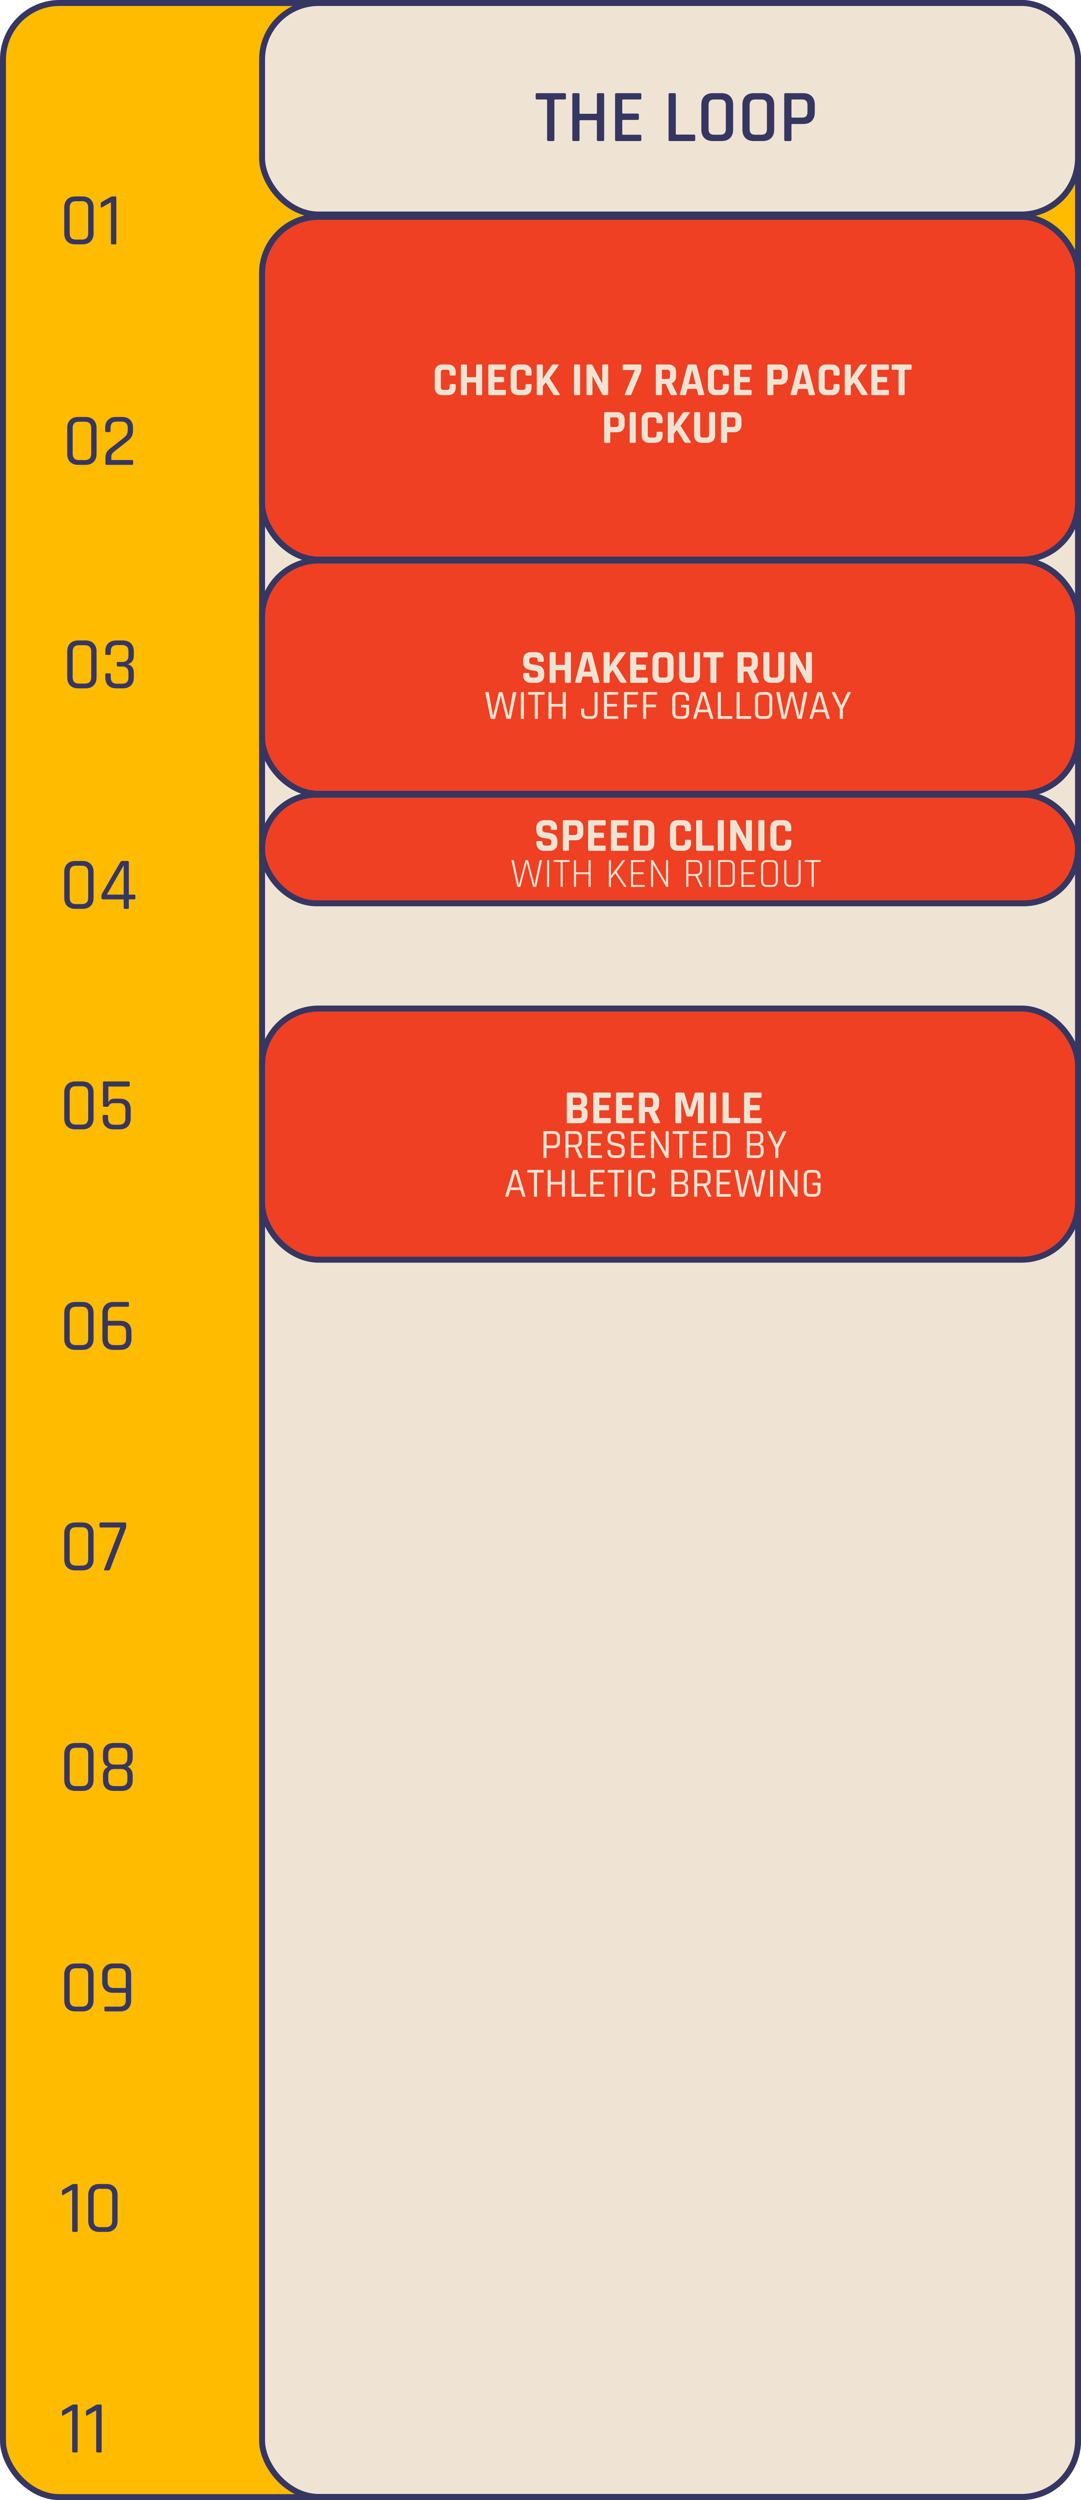 <svg xmlns="http://www.w3.org/2000/svg" width="363" height="839" viewBox="0 0 363 839" fill="none"><rect x="1" y="1" width="361" height="837" rx="19" fill="#FFBB00" stroke="#353662" stroke-width="2"></rect><path d="M25.475 80.4H27.525C28.925 80.4 29.625 79.675 29.625 78.225V69.7C29.625 68.25 28.925 67.525 27.525 67.525H25.475C24.092 67.525 23.4 68.25 23.4 69.7V78.225C23.4 79.675 24.092 80.4 25.475 80.4ZM27.75 82H25.25C24.117 82 23.217 81.675 22.55 81.025C21.9 80.375 21.575 79.467 21.575 78.3V69.625C21.575 68.475 21.9 67.575 22.55 66.925C23.217 66.258 24.117 65.925 25.25 65.925H27.75C28.883 65.925 29.775 66.258 30.425 66.925C31.092 67.575 31.425 68.475 31.425 69.625V78.3C31.425 79.467 31.092 80.375 30.425 81.025C29.775 81.675 28.883 82 27.75 82ZM33.813 69.375V68.375C33.813 68.125 33.913 67.942 34.113 67.825L37.013 66.15C37.28 66 37.497 65.925 37.663 65.925H38.713C38.947 65.925 39.063 66.042 39.063 66.275V81.65C39.063 81.883 38.947 82 38.713 82H37.588C37.355 82 37.238 81.883 37.238 81.65V67.875L34.263 69.575C33.963 69.742 33.813 69.675 33.813 69.375Z" fill="#353662"></path><path d="M26.475 154.4H28.525C29.925 154.4 30.625 153.675 30.625 152.225V143.7C30.625 142.25 29.925 141.525 28.525 141.525H26.475C25.092 141.525 24.4 142.25 24.4 143.7V152.225C24.4 153.675 25.092 154.4 26.475 154.4ZM28.75 156H26.25C25.117 156 24.217 155.675 23.55 155.025C22.9 154.375 22.575 153.467 22.575 152.3V143.625C22.575 142.475 22.9 141.575 23.55 140.925C24.217 140.258 25.117 139.925 26.25 139.925H28.75C29.883 139.925 30.775 140.258 31.425 140.925C32.092 141.575 32.425 142.475 32.425 143.625V152.3C32.425 153.467 32.092 154.375 31.425 155.025C30.775 155.675 29.883 156 28.75 156ZM35.413 155.65V153.4C35.413 152.283 35.88 151.367 36.813 150.65L41.638 146.85C42.472 146.217 42.888 145.433 42.888 144.5V143.6C42.888 142.183 42.172 141.475 40.738 141.475H39.213C37.813 141.475 37.113 142.183 37.113 143.6V144.625C37.113 144.875 36.997 145 36.763 145H35.638C35.422 145 35.313 144.875 35.313 144.625V143.575C35.313 142.425 35.638 141.533 36.288 140.9C36.938 140.25 37.838 139.925 38.988 139.925H40.988C42.138 139.925 43.038 140.25 43.688 140.9C44.338 141.533 44.663 142.425 44.663 143.575V144.6C44.663 145.9 44.147 146.958 43.113 147.775L38.213 151.65C37.663 152.083 37.388 152.608 37.388 153.225V154.375H44.363C44.597 154.375 44.713 154.492 44.713 154.725V155.65C44.713 155.883 44.597 156 44.363 156H35.763C35.53 156 35.413 155.883 35.413 155.65Z" fill="#353662"></path><path d="M26.475 229.4H28.525C29.925 229.4 30.625 228.675 30.625 227.225V218.7C30.625 217.25 29.925 216.525 28.525 216.525H26.475C25.092 216.525 24.4 217.25 24.4 218.7V227.225C24.4 228.675 25.092 229.4 26.475 229.4ZM28.75 231H26.25C25.117 231 24.217 230.675 23.55 230.025C22.9 229.375 22.575 228.467 22.575 227.3V218.625C22.575 217.475 22.9 216.575 23.55 215.925C24.217 215.258 25.117 214.925 26.25 214.925H28.75C29.883 214.925 30.775 215.258 31.425 215.925C32.092 216.575 32.425 217.475 32.425 218.625V227.3C32.425 228.467 32.092 229.375 31.425 230.025C30.775 230.675 29.883 231 28.75 231ZM39.563 222.15H41.013C42.43 222.15 43.138 221.442 43.138 220.025V218.6C43.138 217.183 42.43 216.475 41.013 216.475H39.288C37.888 216.475 37.188 217.183 37.188 218.6V219.4C37.188 219.65 37.072 219.775 36.838 219.775H35.713C35.48 219.775 35.363 219.65 35.363 219.4V218.575C35.363 217.425 35.688 216.533 36.338 215.9C37.005 215.25 37.913 214.925 39.063 214.925H41.238C42.388 214.925 43.288 215.25 43.938 215.9C44.605 216.533 44.938 217.425 44.938 218.575V220.05C44.938 221.533 44.255 222.492 42.888 222.925C44.255 223.275 44.938 224.225 44.938 225.775V227.35C44.938 228.5 44.605 229.4 43.938 230.05C43.288 230.683 42.388 231 41.238 231H39.063C37.913 231 37.005 230.683 36.338 230.05C35.688 229.4 35.363 228.5 35.363 227.35V226.35C35.363 226.1 35.48 225.975 35.713 225.975H36.838C37.072 225.975 37.188 226.1 37.188 226.35V227.325C37.188 228.742 37.888 229.45 39.288 229.45H41.013C42.43 229.45 43.138 228.742 43.138 227.325V225.8C43.138 224.383 42.43 223.675 41.013 223.675H39.563C39.33 223.675 39.213 223.558 39.213 223.325V222.5C39.213 222.267 39.33 222.15 39.563 222.15Z" fill="#353662"></path><path d="M25.475 303.4H27.525C28.925 303.4 29.625 302.675 29.625 301.225V292.7C29.625 291.25 28.925 290.525 27.525 290.525H25.475C24.092 290.525 23.4 291.25 23.4 292.7V301.225C23.4 302.675 24.092 303.4 25.475 303.4ZM27.75 305H25.25C24.117 305 23.217 304.675 22.55 304.025C21.9 303.375 21.575 302.467 21.575 301.3V292.625C21.575 291.475 21.9 290.575 22.55 289.925C23.217 289.258 24.117 288.925 25.25 288.925H27.75C28.883 288.925 29.775 289.258 30.425 289.925C31.092 290.575 31.425 291.475 31.425 292.625V301.3C31.425 302.467 31.092 303.375 30.425 304.025C29.775 304.675 28.883 305 27.75 305ZM41.538 300.225V290.4L35.888 300.225H41.538ZM42.913 305H41.863C41.647 305 41.538 304.883 41.538 304.65V301.825H34.588C34.238 301.825 34.063 301.65 34.063 301.3V300.7C34.063 300.417 34.122 300.167 34.238 299.95L40.338 289.425C40.488 289.092 40.738 288.925 41.088 288.925H42.713C43.08 288.925 43.263 289.1 43.263 289.45V300.225H45.113C45.347 300.225 45.463 300.333 45.463 300.55V301.45C45.463 301.7 45.347 301.825 45.113 301.825H43.263V304.65C43.263 304.883 43.147 305 42.913 305Z" fill="#353662"></path><path d="M25.475 377.4H27.525C28.925 377.4 29.625 376.675 29.625 375.225V366.7C29.625 365.25 28.925 364.525 27.525 364.525H25.475C24.092 364.525 23.4 365.25 23.4 366.7V375.225C23.4 376.675 24.092 377.4 25.475 377.4ZM27.75 379H25.25C24.117 379 23.217 378.675 22.55 378.025C21.9 377.375 21.575 376.467 21.575 375.3V366.625C21.575 365.475 21.9 364.575 22.55 363.925C23.217 363.258 24.117 362.925 25.25 362.925H27.75C28.883 362.925 29.775 363.258 30.425 363.925C31.092 364.575 31.425 365.475 31.425 366.625V375.3C31.425 376.467 31.092 377.375 30.425 378.025C29.775 378.675 28.883 379 27.75 379ZM39.938 370.2H38.088C37.388 370.2 36.93 370.408 36.713 370.825C36.497 371.225 36.28 371.425 36.063 371.425H34.913C34.68 371.425 34.563 371.308 34.563 371.075V363.275C34.563 363.042 34.68 362.925 34.913 362.925H43.188C43.438 362.925 43.563 363.042 43.563 363.275V364.275C43.563 364.508 43.438 364.625 43.188 364.625H36.388V369.95C36.705 369.117 37.413 368.7 38.513 368.7H40.313C41.447 368.7 42.322 369.008 42.938 369.625C43.572 370.242 43.888 371.125 43.888 372.275V375.3C43.888 376.467 43.563 377.375 42.913 378.025C42.263 378.675 41.363 379 40.213 379H38.163C37.013 379 36.105 378.675 35.438 378.025C34.788 377.375 34.463 376.467 34.463 375.3V374.525C34.463 374.275 34.58 374.15 34.813 374.15H35.938C36.172 374.15 36.288 374.275 36.288 374.525V375.275C36.288 376.725 36.98 377.45 38.363 377.45H39.988C41.405 377.45 42.113 376.725 42.113 375.275V372.5C42.113 371.717 41.938 371.142 41.588 370.775C41.238 370.392 40.688 370.2 39.938 370.2Z" fill="#353662"></path><path d="M25.475 451.4H27.525C28.925 451.4 29.625 450.675 29.625 449.225V440.7C29.625 439.25 28.925 438.525 27.525 438.525H25.475C24.092 438.525 23.4 439.25 23.4 440.7V449.225C23.4 450.675 24.092 451.4 25.475 451.4ZM27.75 453H25.25C24.117 453 23.217 452.675 22.55 452.025C21.9 451.375 21.575 450.467 21.575 449.3V440.625C21.575 439.475 21.9 438.575 22.55 437.925C23.217 437.258 24.117 436.925 25.25 436.925H27.75C28.883 436.925 29.775 437.258 30.425 437.925C31.092 438.575 31.425 439.475 31.425 440.625V449.3C31.425 450.467 31.092 451.375 30.425 452.025C29.775 452.675 28.883 453 27.75 453ZM38.313 451.4H40.238C41.638 451.4 42.338 450.675 42.338 449.225V447.025C42.338 445.575 41.638 444.85 40.238 444.85H36.213V449.225C36.213 450.675 36.913 451.4 38.313 451.4ZM40.463 453H38.088C36.938 453 36.03 452.675 35.363 452.025C34.713 451.358 34.388 450.45 34.388 449.3V440.625C34.388 439.475 34.713 438.575 35.363 437.925C36.03 437.258 36.938 436.925 38.088 436.925H42.938C43.172 436.925 43.288 437.042 43.288 437.275V438.2C43.288 438.417 43.172 438.525 42.938 438.525H38.313C36.913 438.525 36.213 439.25 36.213 440.7V443.25H40.463C41.613 443.25 42.513 443.575 43.163 444.225C43.813 444.875 44.138 445.783 44.138 446.95V449.3C44.138 450.467 43.813 451.375 43.163 452.025C42.513 452.675 41.613 453 40.463 453Z" fill="#353662"></path><path d="M25.475 525.4H27.525C28.925 525.4 29.625 524.675 29.625 523.225V514.7C29.625 513.25 28.925 512.525 27.525 512.525H25.475C24.092 512.525 23.4 513.25 23.4 514.7V523.225C23.4 524.675 24.092 525.4 25.475 525.4ZM27.75 527H25.25C24.117 527 23.217 526.675 22.55 526.025C21.9 525.375 21.575 524.467 21.575 523.3V514.625C21.575 513.475 21.9 512.575 22.55 511.925C23.217 511.258 24.117 510.925 25.25 510.925H27.75C28.883 510.925 29.775 511.258 30.425 511.925C31.092 512.575 31.425 513.475 31.425 514.625V523.3C31.425 524.467 31.092 525.375 30.425 526.025C29.775 526.675 28.883 527 27.75 527ZM36.363 527H35.188C34.922 527 34.855 526.858 34.988 526.575L40.413 512.6H33.763C33.53 512.6 33.413 512.483 33.413 512.25V511.275C33.413 511.042 33.53 510.925 33.763 510.925H42.013C42.247 510.925 42.363 511.042 42.363 511.275V512.325C42.363 512.592 42.297 512.858 42.163 513.125L36.938 526.675C36.855 526.892 36.663 527 36.363 527Z" fill="#353662"></path><path d="M25.475 599.4H27.525C28.925 599.4 29.625 598.675 29.625 597.225V588.7C29.625 587.25 28.925 586.525 27.525 586.525H25.475C24.092 586.525 23.4 587.25 23.4 588.7V597.225C23.4 598.675 24.092 599.4 25.475 599.4ZM27.75 601H25.25C24.117 601 23.217 600.675 22.55 600.025C21.9 599.375 21.575 598.467 21.575 597.3V588.625C21.575 587.475 21.9 586.575 22.55 585.925C23.217 585.258 24.117 584.925 25.25 584.925H27.75C28.883 584.925 29.775 585.258 30.425 585.925C31.092 586.575 31.425 587.475 31.425 588.625V597.3C31.425 598.467 31.092 599.375 30.425 600.025C29.775 600.675 28.883 601 27.75 601ZM38.463 599.4H40.663C42.063 599.4 42.763 598.7 42.763 597.3V595.8C42.763 594.367 42.063 593.65 40.663 593.65H38.463C37.063 593.65 36.363 594.367 36.363 595.8V597.3C36.363 598.7 37.063 599.4 38.463 599.4ZM38.463 592.175H40.663C42.063 592.175 42.763 591.45 42.763 590V588.625C42.763 587.225 42.063 586.525 40.663 586.525H38.463C37.063 586.525 36.363 587.225 36.363 588.625V590C36.363 591.45 37.063 592.175 38.463 592.175ZM40.888 601H38.238C37.088 601 36.188 600.692 35.538 600.075C34.888 599.442 34.563 598.558 34.563 597.425V595.9C34.563 594.4 35.147 593.4 36.313 592.9C35.147 592.45 34.563 591.45 34.563 589.9V588.5C34.563 587.35 34.888 586.467 35.538 585.85C36.188 585.233 37.088 584.925 38.238 584.925H40.888C42.038 584.925 42.938 585.233 43.588 585.85C44.238 586.467 44.563 587.35 44.563 588.5V589.9C44.563 590.667 44.405 591.317 44.088 591.85C43.772 592.367 43.347 592.717 42.813 592.9C43.98 593.383 44.563 594.392 44.563 595.925V597.425C44.563 598.558 44.238 599.442 43.588 600.075C42.938 600.692 42.038 601 40.888 601Z" fill="#353662"></path><path d="M25.475 673.4H27.525C28.925 673.4 29.625 672.675 29.625 671.225V662.7C29.625 661.25 28.925 660.525 27.525 660.525H25.475C24.092 660.525 23.4 661.25 23.4 662.7V671.225C23.4 672.675 24.092 673.4 25.475 673.4ZM27.75 675H25.25C24.117 675 23.217 674.675 22.55 674.025C21.9 673.375 21.575 672.467 21.575 671.3V662.625C21.575 661.475 21.9 660.575 22.55 659.925C23.217 659.258 24.117 658.925 25.25 658.925H27.75C28.883 658.925 29.775 659.258 30.425 659.925C31.092 660.575 31.425 661.475 31.425 662.625V671.3C31.425 672.467 31.092 673.375 30.425 674.025C29.775 674.675 28.883 675 27.75 675ZM38.213 667.15H42.238V662.7C42.238 661.25 41.538 660.525 40.138 660.525H38.213C36.83 660.525 36.138 661.25 36.138 662.7V665C36.138 666.433 36.83 667.15 38.213 667.15ZM40.363 675H35.438C35.188 675 35.063 674.883 35.063 674.65V673.725C35.063 673.508 35.188 673.4 35.438 673.4H40.138C41.538 673.4 42.238 672.675 42.238 671.225V668.75H37.988C36.855 668.75 35.955 668.425 35.288 667.775C34.638 667.125 34.313 666.225 34.313 665.075V662.625C34.313 661.475 34.638 660.575 35.288 659.925C35.955 659.258 36.855 658.925 37.988 658.925H40.363C41.513 658.925 42.413 659.258 43.063 659.925C43.713 660.575 44.038 661.475 44.038 662.625V671.3C44.038 672.467 43.713 673.375 43.063 674.025C42.413 674.675 41.513 675 40.363 675Z" fill="#353662"></path><path d="M20.825 736.375V735.375C20.825 735.125 20.925 734.942 21.125 734.825L24.025 733.15C24.292 733 24.508 732.925 24.675 732.925H25.725C25.958 732.925 26.075 733.042 26.075 733.275V748.65C26.075 748.883 25.958 749 25.725 749H24.6C24.367 749 24.25 748.883 24.25 748.65V734.875L21.275 736.575C20.975 736.742 20.825 736.675 20.825 736.375ZM33.532 747.4H35.582C36.982 747.4 37.682 746.675 37.682 745.225V736.7C37.682 735.25 36.982 734.525 35.582 734.525H33.532C32.148 734.525 31.457 735.25 31.457 736.7V745.225C31.457 746.675 32.148 747.4 33.532 747.4ZM35.807 749H33.307C32.173 749 31.273 748.675 30.607 748.025C29.957 747.375 29.632 746.467 29.632 745.3V736.625C29.632 735.475 29.957 734.575 30.607 733.925C31.273 733.258 32.173 732.925 33.307 732.925H35.807C36.94 732.925 37.832 733.258 38.482 733.925C39.148 734.575 39.482 735.475 39.482 736.625V745.3C39.482 746.467 39.148 747.375 38.482 748.025C37.832 748.675 36.94 749 35.807 749Z" fill="#353662"></path><path d="M20.825 810.375V809.375C20.825 809.125 20.925 808.942 21.125 808.825L24.025 807.15C24.292 807 24.508 806.925 24.675 806.925H25.725C25.958 806.925 26.075 807.042 26.075 807.275V822.65C26.075 822.883 25.958 823 25.725 823H24.6C24.367 823 24.25 822.883 24.25 822.65V808.875L21.275 810.575C20.975 810.742 20.825 810.675 20.825 810.375ZM28.882 810.375V809.375C28.882 809.125 28.982 808.942 29.182 808.825L32.082 807.15C32.348 807 32.565 806.925 32.732 806.925H33.782C34.015 806.925 34.132 807.042 34.132 807.275V822.65C34.132 822.883 34.015 823 33.782 823H32.657C32.423 823 32.307 822.883 32.307 822.65V808.875L29.332 810.575C29.032 810.742 28.882 810.675 28.882 810.375Z" fill="#353662"></path><rect x="88" y="1" width="274" height="70.994" rx="19" fill="#EFE4D4" stroke="#353662" stroke-width="2"></rect><rect x="88" y="72.762" width="274" height="765.171" rx="19" fill="#EFE4D4" stroke="#353662" stroke-width="2"></rect><rect x="88" y="72.762" width="274" height="115.041" rx="19" fill="#EF4023" stroke="#353662" stroke-width="2"></rect><rect x="88" y="188.094" width="274" height="78.305" rx="19" fill="#EF4023" stroke="#353662" stroke-width="2"></rect><rect x="88" y="266.691" width="274" height="36.444" rx="18.222" fill="#EF4023" stroke="#353662" stroke-width="2"></rect><path d="M185.742 47.338H184.167C183.867 47.338 183.717 47.196 183.717 46.913V33.638C183.717 33.471 183.633 33.388 183.467 33.388H180.317C180.017 33.388 179.867 33.246 179.867 32.963V31.688C179.867 31.405 180.017 31.263 180.317 31.263H189.592C189.892 31.263 190.042 31.405 190.042 31.688V32.963C190.042 33.246 189.892 33.388 189.592 33.388H186.442C186.258 33.388 186.167 33.471 186.167 33.638V46.913C186.167 47.196 186.025 47.338 185.742 47.338ZM194.181 47.338H192.606C192.323 47.338 192.181 47.196 192.181 46.913V31.688C192.181 31.405 192.323 31.263 192.606 31.263H194.181C194.465 31.263 194.606 31.405 194.606 31.688V37.938C194.606 38.105 194.706 38.188 194.906 38.188H200.181C200.348 38.188 200.431 38.105 200.431 37.938V31.688C200.431 31.405 200.573 31.263 200.856 31.263H202.456C202.74 31.263 202.881 31.405 202.881 31.688V46.913C202.881 47.196 202.74 47.338 202.456 47.338H200.856C200.573 47.338 200.431 47.196 200.431 46.913V40.588C200.431 40.421 200.348 40.338 200.181 40.338H194.906C194.706 40.338 194.606 40.421 194.606 40.588V46.913C194.606 47.196 194.465 47.338 194.181 47.338ZM214.962 47.338H206.962C206.679 47.338 206.537 47.196 206.537 46.913V31.688C206.537 31.405 206.679 31.263 206.962 31.263H214.962C215.229 31.263 215.362 31.405 215.362 31.688V32.963C215.362 33.246 215.229 33.388 214.962 33.388H209.262C209.062 33.388 208.962 33.471 208.962 33.638V37.863C208.962 38.03 209.062 38.113 209.262 38.113H214.087C214.387 38.113 214.537 38.255 214.537 38.538V39.813C214.537 40.096 214.387 40.238 214.087 40.238H209.262C209.062 40.238 208.962 40.321 208.962 40.488V44.938C208.962 45.121 209.062 45.213 209.262 45.213H214.962C215.229 45.213 215.362 45.355 215.362 45.638V46.913C215.362 47.196 215.229 47.338 214.962 47.338ZM233.031 47.338H224.931C224.647 47.338 224.506 47.196 224.506 46.913V31.688C224.506 31.405 224.647 31.263 224.931 31.263H226.506C226.789 31.263 226.931 31.405 226.931 31.688V44.913C226.931 45.08 227.031 45.163 227.231 45.163H233.031C233.314 45.163 233.456 45.313 233.456 45.613V46.913C233.456 47.196 233.314 47.338 233.031 47.338ZM239.736 45.213H241.911C243.127 45.213 243.736 44.596 243.736 43.363V35.238C243.736 34.005 243.127 33.388 241.911 33.388H239.736C238.536 33.388 237.936 34.005 237.936 35.238V43.363C237.936 44.596 238.536 45.213 239.736 45.213ZM242.286 47.338H239.386C238.152 47.338 237.194 46.996 236.511 46.313C235.844 45.63 235.511 44.68 235.511 43.463V35.138C235.511 33.905 235.844 32.955 236.511 32.288C237.194 31.605 238.152 31.263 239.386 31.263H242.286C243.519 31.263 244.477 31.605 245.161 32.288C245.844 32.955 246.186 33.905 246.186 35.138V43.463C246.186 44.68 245.844 45.63 245.161 46.313C244.477 46.996 243.519 47.338 242.286 47.338ZM253.529 45.213H255.704C256.921 45.213 257.529 44.596 257.529 43.363V35.238C257.529 34.005 256.921 33.388 255.704 33.388H253.529C252.329 33.388 251.729 34.005 251.729 35.238V43.363C251.729 44.596 252.329 45.213 253.529 45.213ZM256.079 47.338H253.179C251.946 47.338 250.988 46.996 250.304 46.313C249.638 45.63 249.304 44.68 249.304 43.463V35.138C249.304 33.905 249.638 32.955 250.304 32.288C250.988 31.605 251.946 31.263 253.179 31.263H256.079C257.313 31.263 258.271 31.605 258.954 32.288C259.638 32.955 259.979 33.905 259.979 35.138V43.463C259.979 44.68 259.638 45.63 258.954 46.313C258.271 46.996 257.313 47.338 256.079 47.338ZM265.348 47.338H263.773C263.49 47.338 263.348 47.196 263.348 46.913V31.688C263.348 31.405 263.49 31.263 263.773 31.263H269.723C270.94 31.263 271.89 31.605 272.573 32.288C273.257 32.955 273.598 33.905 273.598 35.138V37.738C273.598 38.955 273.257 39.905 272.573 40.588C271.89 41.271 270.94 41.613 269.723 41.613H266.073C265.873 41.613 265.773 41.696 265.773 41.863V46.913C265.773 47.196 265.632 47.338 265.348 47.338ZM266.048 39.463H269.373C270.557 39.463 271.148 38.846 271.148 37.613V35.238C271.148 34.005 270.557 33.388 269.373 33.388H266.048C265.865 33.388 265.773 33.471 265.773 33.638V39.213C265.773 39.38 265.865 39.463 266.048 39.463Z" fill="#353662"></path><path d="M150.378 132.604H148.634C147.791 132.604 147.141 132.38 146.682 131.932C146.223 131.484 145.994 130.838 145.994 129.996V124.924C145.994 124.081 146.223 123.436 146.682 122.988C147.141 122.54 147.791 122.316 148.634 122.316H150.378C151.21 122.316 151.855 122.545 152.314 123.004C152.783 123.452 153.018 124.092 153.018 124.924V125.676C153.018 125.91 152.901 126.028 152.666 126.028H151.322C151.098 126.028 150.986 125.91 150.986 125.676V125.02C150.986 124.678 150.911 124.438 150.762 124.3C150.623 124.15 150.383 124.076 150.042 124.076H148.954C148.623 124.076 148.383 124.15 148.234 124.3C148.095 124.438 148.026 124.678 148.026 125.02V129.9C148.026 130.241 148.095 130.486 148.234 130.636C148.383 130.774 148.623 130.844 148.954 130.844H150.042C150.383 130.844 150.623 130.774 150.762 130.636C150.911 130.486 150.986 130.241 150.986 129.9V129.244C150.986 129.009 151.098 128.892 151.322 128.892H152.666C152.901 128.892 153.018 129.009 153.018 129.244V129.996C153.018 130.828 152.783 131.473 152.314 131.932C151.855 132.38 151.21 132.604 150.378 132.604ZM156.459 132.604H155.099C154.875 132.604 154.763 132.492 154.763 132.268V122.652C154.763 122.428 154.875 122.316 155.099 122.316H156.459C156.683 122.316 156.795 122.428 156.795 122.652V126.412C156.795 126.529 156.859 126.588 156.987 126.588H159.691C159.809 126.588 159.867 126.529 159.867 126.412V122.652C159.867 122.428 159.979 122.316 160.203 122.316H161.563C161.787 122.316 161.899 122.428 161.899 122.652V132.268C161.899 132.492 161.787 132.604 161.563 132.604H160.203C159.979 132.604 159.867 132.492 159.867 132.268V128.524C159.867 128.406 159.809 128.348 159.691 128.348H156.987C156.859 128.348 156.795 128.406 156.795 128.524V132.268C156.795 132.492 156.683 132.604 156.459 132.604ZM169.55 132.604H164.318C164.094 132.604 163.982 132.492 163.982 132.268V122.652C163.982 122.428 164.094 122.316 164.318 122.316H169.55C169.764 122.316 169.87 122.428 169.87 122.652V123.74C169.87 123.964 169.764 124.076 169.55 124.076H166.206C166.078 124.076 166.014 124.134 166.014 124.252V126.332C166.014 126.449 166.078 126.508 166.206 126.508H168.942C169.166 126.508 169.278 126.62 169.278 126.844V127.932C169.278 128.156 169.166 128.268 168.942 128.268H166.206C166.078 128.268 166.014 128.326 166.014 128.444V130.668C166.014 130.785 166.078 130.844 166.206 130.844H169.55C169.764 130.844 169.87 130.956 169.87 131.18V132.268C169.87 132.492 169.764 132.604 169.55 132.604ZM175.862 132.604H174.118C173.276 132.604 172.625 132.38 172.166 131.932C171.708 131.484 171.478 130.838 171.478 129.996V124.924C171.478 124.081 171.708 123.436 172.166 122.988C172.625 122.54 173.276 122.316 174.118 122.316H175.862C176.694 122.316 177.34 122.545 177.798 123.004C178.268 123.452 178.502 124.092 178.502 124.924V125.676C178.502 125.91 178.385 126.028 178.15 126.028H176.806C176.582 126.028 176.47 125.91 176.47 125.676V125.02C176.47 124.678 176.396 124.438 176.246 124.3C176.108 124.15 175.868 124.076 175.526 124.076H174.438C174.108 124.076 173.868 124.15 173.718 124.3C173.58 124.438 173.51 124.678 173.51 125.02V129.9C173.51 130.241 173.58 130.486 173.718 130.636C173.868 130.774 174.108 130.844 174.438 130.844H175.526C175.868 130.844 176.108 130.774 176.246 130.636C176.396 130.486 176.47 130.241 176.47 129.9V129.244C176.47 129.009 176.582 128.892 176.806 128.892H178.15C178.385 128.892 178.502 129.009 178.502 129.244V129.996C178.502 130.828 178.268 131.473 177.798 131.932C177.34 132.38 176.694 132.604 175.862 132.604ZM181.944 132.604H180.584C180.36 132.604 180.248 132.492 180.248 132.268V122.652C180.248 122.428 180.36 122.316 180.584 122.316H181.944C182.168 122.316 182.28 122.428 182.28 122.652V127.212H182.312C182.397 126.956 182.563 126.625 182.808 126.22L185.24 122.652C185.379 122.428 185.587 122.316 185.864 122.316H187.432C187.549 122.316 187.619 122.353 187.64 122.428C187.672 122.492 187.645 122.577 187.56 122.684L184.52 126.892L187.912 132.204C187.987 132.332 187.997 132.433 187.944 132.508C187.901 132.572 187.805 132.604 187.656 132.604H186.488C186.115 132.604 185.864 132.492 185.736 132.268L183.288 128.348L182.28 129.532V132.268C182.28 132.492 182.168 132.604 181.944 132.604ZM194.797 122.652V132.268C194.797 132.492 194.685 132.604 194.461 132.604H193.101C192.877 132.604 192.765 132.492 192.765 132.268V122.652C192.765 122.428 192.877 122.316 193.101 122.316H194.461C194.685 122.316 194.797 122.428 194.797 122.652ZM198.615 132.604H197.287C197.063 132.604 196.951 132.492 196.951 132.268V122.652C196.951 122.428 197.063 122.316 197.287 122.316H198.487C198.711 122.316 198.86 122.39 198.935 122.54L202.167 128.604H202.231V122.652C202.231 122.428 202.343 122.316 202.567 122.316H203.895C204.119 122.316 204.231 122.428 204.231 122.652V132.268C204.231 132.492 204.119 132.604 203.895 132.604H202.727C202.492 132.604 202.322 132.497 202.215 132.284L199.015 126.332H198.951V132.268C198.951 132.492 198.839 132.604 198.615 132.604ZM211.49 132.604H209.986C209.89 132.604 209.821 132.577 209.778 132.524C209.746 132.46 209.757 132.374 209.81 132.268L213.186 124.172H209.426C209.202 124.172 209.09 124.06 209.09 123.836V122.652C209.09 122.428 209.202 122.316 209.426 122.316H215.026C215.25 122.316 215.362 122.428 215.362 122.652V123.996C215.362 124.209 215.287 124.497 215.138 124.86L212.034 132.3C211.949 132.502 211.767 132.604 211.49 132.604ZM221.928 132.604H220.568C220.344 132.604 220.232 132.492 220.232 132.268V122.652C220.232 122.428 220.344 122.316 220.568 122.316H224.376C225.208 122.316 225.859 122.545 226.328 123.004C226.798 123.462 227.032 124.108 227.032 124.94V126.188C227.032 127.393 226.558 128.193 225.608 128.588V128.652L227.32 132.22C227.416 132.476 227.326 132.604 227.048 132.604H225.752C225.56 132.604 225.422 132.582 225.336 132.54C225.251 132.497 225.182 132.406 225.128 132.268L223.528 128.812H222.456C222.328 128.812 222.264 128.87 222.264 128.988V132.268C222.264 132.492 222.152 132.604 221.928 132.604ZM222.44 127.18H224.008C224.35 127.18 224.6 127.11 224.76 126.972C224.92 126.822 225 126.588 225 126.268V125.02C225 124.689 224.92 124.449 224.76 124.3C224.6 124.15 224.35 124.076 224.008 124.076H222.44C222.323 124.076 222.264 124.134 222.264 124.252V127.004C222.264 127.121 222.323 127.18 222.44 127.18ZM230.054 132.604H228.518C228.326 132.604 228.262 132.492 228.326 132.268L230.854 122.652C230.929 122.428 231.089 122.316 231.334 122.316H233.462C233.729 122.316 233.889 122.428 233.942 122.652L236.47 132.268C236.534 132.492 236.47 132.604 236.278 132.604H234.742C234.625 132.604 234.545 132.582 234.502 132.54C234.46 132.486 234.428 132.396 234.406 132.268L233.958 130.508H230.838L230.39 132.268C230.369 132.396 230.332 132.486 230.278 132.54C230.236 132.582 230.161 132.604 230.054 132.604ZM232.374 124.252L231.222 128.876H233.59L232.438 124.252H232.374ZM242.112 132.604H240.368C239.526 132.604 238.875 132.38 238.416 131.932C237.958 131.484 237.728 130.838 237.728 129.996V124.924C237.728 124.081 237.958 123.436 238.416 122.988C238.875 122.54 239.526 122.316 240.368 122.316H242.112C242.944 122.316 243.59 122.545 244.048 123.004C244.518 123.452 244.752 124.092 244.752 124.924V125.676C244.752 125.91 244.635 126.028 244.4 126.028H243.056C242.832 126.028 242.72 125.91 242.72 125.676V125.02C242.72 124.678 242.646 124.438 242.496 124.3C242.358 124.15 242.118 124.076 241.776 124.076H240.688C240.358 124.076 240.118 124.15 239.968 124.3C239.83 124.438 239.76 124.678 239.76 125.02V129.9C239.76 130.241 239.83 130.486 239.968 130.636C240.118 130.774 240.358 130.844 240.688 130.844H241.776C242.118 130.844 242.358 130.774 242.496 130.636C242.646 130.486 242.72 130.241 242.72 129.9V129.244C242.72 129.009 242.832 128.892 243.056 128.892H244.4C244.635 128.892 244.752 129.009 244.752 129.244V129.996C244.752 130.828 244.518 131.473 244.048 131.932C243.59 132.38 242.944 132.604 242.112 132.604ZM252.066 132.604H246.834C246.61 132.604 246.498 132.492 246.498 132.268V122.652C246.498 122.428 246.61 122.316 246.834 122.316H252.066C252.279 122.316 252.386 122.428 252.386 122.652V123.74C252.386 123.964 252.279 124.076 252.066 124.076H248.722C248.594 124.076 248.53 124.134 248.53 124.252V126.332C248.53 126.449 248.594 126.508 248.722 126.508H251.458C251.682 126.508 251.794 126.62 251.794 126.844V127.932C251.794 128.156 251.682 128.268 251.458 128.268H248.722C248.594 128.268 248.53 128.326 248.53 128.444V130.668C248.53 130.785 248.594 130.844 248.722 130.844H252.066C252.279 130.844 252.386 130.956 252.386 131.18V132.268C252.386 132.492 252.279 132.604 252.066 132.604ZM259.366 132.604H258.006C257.782 132.604 257.67 132.492 257.67 132.268V122.652C257.67 122.428 257.782 122.316 258.006 122.316H261.91C262.742 122.316 263.387 122.545 263.846 123.004C264.304 123.452 264.534 124.092 264.534 124.924V126.46C264.534 127.292 264.304 127.937 263.846 128.396C263.387 128.844 262.742 129.068 261.91 129.068H259.894C259.766 129.068 259.702 129.126 259.702 129.244V132.268C259.702 132.492 259.59 132.604 259.366 132.604ZM259.878 127.292H261.574C261.915 127.292 262.155 127.222 262.294 127.084C262.432 126.934 262.502 126.694 262.502 126.364V125.02C262.502 124.678 262.432 124.438 262.294 124.3C262.155 124.15 261.915 124.076 261.574 124.076H259.878C259.76 124.076 259.702 124.134 259.702 124.252V127.116C259.702 127.233 259.76 127.292 259.878 127.292ZM267.226 132.604H265.69C265.498 132.604 265.434 132.492 265.498 132.268L268.026 122.652C268.101 122.428 268.261 122.316 268.506 122.316H270.634C270.901 122.316 271.061 122.428 271.114 122.652L273.642 132.268C273.706 132.492 273.642 132.604 273.45 132.604H271.914C271.797 132.604 271.717 132.582 271.674 132.54C271.631 132.486 271.599 132.396 271.578 132.268L271.13 130.508H268.01L267.562 132.268C267.541 132.396 267.503 132.486 267.45 132.54C267.407 132.582 267.333 132.604 267.226 132.604ZM269.546 124.252L268.394 128.876H270.762L269.61 124.252H269.546ZM279.284 132.604H277.54C276.698 132.604 276.047 132.38 275.588 131.932C275.13 131.484 274.9 130.838 274.9 129.996V124.924C274.9 124.081 275.13 123.436 275.588 122.988C276.047 122.54 276.698 122.316 277.54 122.316H279.284C280.116 122.316 280.762 122.545 281.22 123.004C281.69 123.452 281.924 124.092 281.924 124.924V125.676C281.924 125.91 281.807 126.028 281.572 126.028H280.228C280.004 126.028 279.892 125.91 279.892 125.676V125.02C279.892 124.678 279.818 124.438 279.668 124.3C279.53 124.15 279.29 124.076 278.948 124.076H277.86C277.53 124.076 277.29 124.15 277.14 124.3C277.002 124.438 276.932 124.678 276.932 125.02V129.9C276.932 130.241 277.002 130.486 277.14 130.636C277.29 130.774 277.53 130.844 277.86 130.844H278.948C279.29 130.844 279.53 130.774 279.668 130.636C279.818 130.486 279.892 130.241 279.892 129.9V129.244C279.892 129.009 280.004 128.892 280.228 128.892H281.572C281.807 128.892 281.924 129.009 281.924 129.244V129.996C281.924 130.828 281.69 131.473 281.22 131.932C280.762 132.38 280.116 132.604 279.284 132.604ZM285.366 132.604H284.006C283.782 132.604 283.67 132.492 283.67 132.268V122.652C283.67 122.428 283.782 122.316 284.006 122.316H285.366C285.59 122.316 285.702 122.428 285.702 122.652V127.212H285.734C285.819 126.956 285.984 126.625 286.23 126.22L288.662 122.652C288.8 122.428 289.008 122.316 289.286 122.316H290.854C290.971 122.316 291.04 122.353 291.062 122.428C291.094 122.492 291.067 122.577 290.982 122.684L287.942 126.892L291.334 132.204C291.408 132.332 291.419 132.433 291.366 132.508C291.323 132.572 291.227 132.604 291.078 132.604H289.91C289.536 132.604 289.286 132.492 289.158 132.268L286.71 128.348L285.702 129.532V132.268C285.702 132.492 285.59 132.604 285.366 132.604ZM298.16 132.604H292.928C292.704 132.604 292.592 132.492 292.592 132.268V122.652C292.592 122.428 292.704 122.316 292.928 122.316H298.16C298.373 122.316 298.48 122.428 298.48 122.652V123.74C298.48 123.964 298.373 124.076 298.16 124.076H294.816C294.688 124.076 294.624 124.134 294.624 124.252V126.332C294.624 126.449 294.688 126.508 294.816 126.508H297.552C297.776 126.508 297.888 126.62 297.888 126.844V127.932C297.888 128.156 297.776 128.268 297.552 128.268H294.816C294.688 128.268 294.624 128.326 294.624 128.444V130.668C294.624 130.785 294.688 130.844 294.816 130.844H298.16C298.373 130.844 298.48 130.956 298.48 131.18V132.268C298.48 132.492 298.373 132.604 298.16 132.604ZM303.432 132.604H302.088C301.853 132.604 301.736 132.492 301.736 132.268V124.252C301.736 124.134 301.677 124.076 301.56 124.076H299.736C299.512 124.076 299.4 123.964 299.4 123.74V122.652C299.4 122.428 299.512 122.316 299.736 122.316H305.784C306.008 122.316 306.12 122.428 306.12 122.652V123.74C306.12 123.964 306.008 124.076 305.784 124.076H303.96C303.832 124.076 303.768 124.134 303.768 124.252V132.268C303.768 132.492 303.656 132.604 303.432 132.604ZM204.584 148.604H203.224C203 148.604 202.888 148.492 202.888 148.268V138.652C202.888 138.428 203 138.316 203.224 138.316H207.128C207.96 138.316 208.606 138.545 209.064 139.004C209.523 139.452 209.752 140.092 209.752 140.924V142.46C209.752 143.292 209.523 143.937 209.064 144.396C208.606 144.844 207.96 145.068 207.128 145.068H205.112C204.984 145.068 204.92 145.126 204.92 145.244V148.268C204.92 148.492 204.808 148.604 204.584 148.604ZM205.096 143.292H206.792C207.134 143.292 207.374 143.222 207.512 143.084C207.651 142.934 207.72 142.694 207.72 142.364V141.02C207.72 140.678 207.651 140.438 207.512 140.3C207.374 140.15 207.134 140.076 206.792 140.076H205.096C204.979 140.076 204.92 140.134 204.92 140.252V143.116C204.92 143.233 204.979 143.292 205.096 143.292ZM213.485 138.652V148.268C213.485 148.492 213.373 148.604 213.149 148.604H211.789C211.565 148.604 211.453 148.492 211.453 148.268V138.652C211.453 138.428 211.565 138.316 211.789 138.316H213.149C213.373 138.316 213.485 138.428 213.485 138.652ZM219.862 148.604H218.118C217.276 148.604 216.625 148.38 216.166 147.932C215.708 147.484 215.478 146.838 215.478 145.996V140.924C215.478 140.081 215.708 139.436 216.166 138.988C216.625 138.54 217.276 138.316 218.118 138.316H219.862C220.694 138.316 221.34 138.545 221.798 139.004C222.268 139.452 222.502 140.092 222.502 140.924V141.676C222.502 141.91 222.385 142.028 222.15 142.028H220.806C220.582 142.028 220.47 141.91 220.47 141.676V141.02C220.47 140.678 220.396 140.438 220.246 140.3C220.108 140.15 219.868 140.076 219.526 140.076H218.438C218.108 140.076 217.868 140.15 217.718 140.3C217.58 140.438 217.51 140.678 217.51 141.02V145.9C217.51 146.241 217.58 146.486 217.718 146.636C217.868 146.774 218.108 146.844 218.438 146.844H219.526C219.868 146.844 220.108 146.774 220.246 146.636C220.396 146.486 220.47 146.241 220.47 145.9V145.244C220.47 145.009 220.582 144.892 220.806 144.892H222.15C222.385 144.892 222.502 145.009 222.502 145.244V145.996C222.502 146.828 222.268 147.473 221.798 147.932C221.34 148.38 220.694 148.604 219.862 148.604ZM225.944 148.604H224.584C224.36 148.604 224.248 148.492 224.248 148.268V138.652C224.248 138.428 224.36 138.316 224.584 138.316H225.944C226.168 138.316 226.28 138.428 226.28 138.652V143.212H226.312C226.397 142.956 226.563 142.625 226.808 142.22L229.24 138.652C229.379 138.428 229.587 138.316 229.864 138.316H231.432C231.549 138.316 231.619 138.353 231.64 138.428C231.672 138.492 231.645 138.577 231.56 138.684L228.52 142.892L231.912 148.204C231.987 148.332 231.997 148.433 231.944 148.508C231.901 148.572 231.805 148.604 231.656 148.604H230.488C230.115 148.604 229.864 148.492 229.736 148.268L227.288 144.348L226.28 145.532V148.268C226.28 148.492 226.168 148.604 225.944 148.604ZM238.434 138.316H239.778C240.012 138.316 240.13 138.422 240.13 138.636V145.996C240.13 146.828 239.895 147.473 239.426 147.932C238.967 148.38 238.322 148.604 237.49 148.604H235.73C234.887 148.604 234.236 148.38 233.778 147.932C233.319 147.484 233.09 146.838 233.09 145.996V138.652C233.09 138.428 233.202 138.316 233.426 138.316H234.786C235.01 138.316 235.122 138.428 235.122 138.652V145.9C235.122 146.241 235.191 146.486 235.33 146.636C235.479 146.774 235.719 146.844 236.05 146.844H237.154C237.495 146.844 237.735 146.774 237.874 146.636C238.023 146.486 238.098 146.241 238.098 145.9V138.652C238.098 138.428 238.21 138.316 238.434 138.316ZM243.819 148.604H242.459C242.235 148.604 242.123 148.492 242.123 148.268V138.652C242.123 138.428 242.235 138.316 242.459 138.316H246.363C247.195 138.316 247.84 138.545 248.299 139.004C248.758 139.452 248.987 140.092 248.987 140.924V142.46C248.987 143.292 248.758 143.937 248.299 144.396C247.84 144.844 247.195 145.068 246.363 145.068H244.347C244.219 145.068 244.155 145.126 244.155 145.244V148.268C244.155 148.492 244.043 148.604 243.819 148.604ZM244.331 143.292H246.027C246.368 143.292 246.608 143.222 246.747 143.084C246.886 142.934 246.955 142.694 246.955 142.364V141.02C246.955 140.678 246.886 140.438 246.747 140.3C246.608 140.15 246.368 140.076 246.027 140.076H244.331C244.214 140.076 244.155 140.134 244.155 140.252V143.116C244.155 143.233 244.214 143.292 244.331 143.292Z" fill="#EFE4D4"></path><path d="M175.685 226.517V226.197C175.685 225.973 175.797 225.861 176.021 225.861H177.381C177.605 225.861 177.717 225.973 177.717 226.197V226.325C177.717 226.73 177.797 227.007 177.957 227.157C178.117 227.306 178.411 227.381 178.837 227.381H179.589C180.005 227.381 180.293 227.301 180.453 227.141C180.624 226.981 180.709 226.682 180.709 226.245V226.053C180.709 225.743 180.581 225.509 180.325 225.349C180.08 225.178 179.771 225.077 179.397 225.045C179.024 225.013 178.619 224.954 178.181 224.869C177.755 224.773 177.355 224.655 176.981 224.517C176.608 224.367 176.293 224.085 176.037 223.669C175.792 223.242 175.669 222.698 175.669 222.037V221.477C175.669 220.645 175.904 219.999 176.373 219.541C176.843 219.082 177.493 218.853 178.325 218.853H179.925C180.768 218.853 181.424 219.082 181.893 219.541C182.363 219.999 182.597 220.645 182.597 221.477V221.781C182.597 222.005 182.485 222.117 182.261 222.117H180.901C180.677 222.117 180.565 222.005 180.565 221.781V221.685C180.565 221.269 180.485 220.986 180.325 220.837C180.165 220.687 179.872 220.613 179.445 220.613H178.821C178.384 220.613 178.085 220.698 177.925 220.869C177.776 221.029 177.701 221.349 177.701 221.829V222.133C177.701 222.634 178.139 222.922 179.013 222.997C179.92 223.071 180.725 223.253 181.429 223.541C181.803 223.701 182.112 223.989 182.357 224.405C182.613 224.81 182.741 225.333 182.741 225.973V226.517C182.741 227.349 182.507 227.994 182.037 228.453C181.568 228.911 180.917 229.141 180.085 229.141H178.341C177.509 229.141 176.859 228.911 176.389 228.453C175.92 227.994 175.685 227.349 175.685 226.517ZM186.262 229.141H184.902C184.678 229.141 184.566 229.029 184.566 228.805V219.189C184.566 218.965 184.678 218.853 184.902 218.853H186.262C186.486 218.853 186.598 218.965 186.598 219.189V222.949C186.598 223.066 186.662 223.125 186.79 223.125H189.494C189.612 223.125 189.67 223.066 189.67 222.949V219.189C189.67 218.965 189.782 218.853 190.006 218.853H191.366C191.59 218.853 191.702 218.965 191.702 219.189V228.805C191.702 229.029 191.59 229.141 191.366 229.141H190.006C189.782 229.141 189.67 229.029 189.67 228.805V225.061C189.67 224.943 189.612 224.885 189.494 224.885H186.79C186.662 224.885 186.598 224.943 186.598 225.061V228.805C186.598 229.029 186.486 229.141 186.262 229.141ZM194.857 229.141H193.321C193.129 229.141 193.065 229.029 193.129 228.805L195.657 219.189C195.732 218.965 195.892 218.853 196.137 218.853H198.265C198.532 218.853 198.692 218.965 198.745 219.189L201.273 228.805C201.337 229.029 201.273 229.141 201.081 229.141H199.545C199.428 229.141 199.348 229.119 199.305 229.077C199.262 229.023 199.23 228.933 199.209 228.805L198.761 227.045H195.641L195.193 228.805C195.172 228.933 195.134 229.023 195.081 229.077C195.038 229.119 194.964 229.141 194.857 229.141ZM197.177 220.789L196.025 225.413H198.393L197.241 220.789H197.177ZM204.387 229.141H203.027C202.803 229.141 202.691 229.029 202.691 228.805V219.189C202.691 218.965 202.803 218.853 203.027 218.853H204.387C204.611 218.853 204.723 218.965 204.723 219.189V223.749H204.755C204.841 223.493 205.006 223.162 205.251 222.757L207.683 219.189C207.822 218.965 208.03 218.853 208.307 218.853H209.875C209.993 218.853 210.062 218.89 210.083 218.965C210.115 219.029 210.089 219.114 210.003 219.221L206.963 223.429L210.355 228.741C210.43 228.869 210.441 228.97 210.387 229.045C210.345 229.109 210.249 229.141 210.099 229.141H208.931C208.558 229.141 208.307 229.029 208.179 228.805L205.731 224.885L204.723 226.069V228.805C204.723 229.029 204.611 229.141 204.387 229.141ZM217.181 229.141H211.949C211.725 229.141 211.613 229.029 211.613 228.805V219.189C211.613 218.965 211.725 218.853 211.949 218.853H217.181C217.394 218.853 217.501 218.965 217.501 219.189V220.277C217.501 220.501 217.394 220.613 217.181 220.613H213.837C213.709 220.613 213.645 220.671 213.645 220.789V222.869C213.645 222.986 213.709 223.045 213.837 223.045H216.573C216.797 223.045 216.909 223.157 216.909 223.381V224.469C216.909 224.693 216.797 224.805 216.573 224.805H213.837C213.709 224.805 213.645 224.863 213.645 224.981V227.205C213.645 227.322 213.709 227.381 213.837 227.381H217.181C217.394 227.381 217.501 227.493 217.501 227.717V228.805C217.501 229.029 217.394 229.141 217.181 229.141ZM222.069 227.381H223.205C223.547 227.381 223.787 227.311 223.925 227.173C224.075 227.023 224.149 226.778 224.149 226.437V221.557C224.149 221.215 224.075 220.975 223.925 220.837C223.787 220.687 223.547 220.613 223.205 220.613H222.069C221.728 220.613 221.488 220.687 221.349 220.837C221.211 220.975 221.141 221.215 221.141 221.557V226.437C221.141 226.778 221.211 227.023 221.349 227.173C221.488 227.311 221.728 227.381 222.069 227.381ZM223.541 229.141H221.749C220.907 229.141 220.256 228.917 219.797 228.469C219.339 228.021 219.109 227.375 219.109 226.533V221.461C219.109 220.618 219.339 219.973 219.797 219.525C220.256 219.077 220.907 218.853 221.749 218.853H223.541C224.384 218.853 225.035 219.077 225.493 219.525C225.952 219.973 226.181 220.618 226.181 221.461V226.533C226.181 227.375 225.952 228.021 225.493 228.469C225.035 228.917 224.384 229.141 223.541 229.141ZM233.361 218.853H234.705C234.94 218.853 235.057 218.959 235.057 219.173V226.533C235.057 227.365 234.823 228.01 234.353 228.469C233.895 228.917 233.249 229.141 232.417 229.141H230.657C229.815 229.141 229.164 228.917 228.705 228.469C228.247 228.021 228.017 227.375 228.017 226.533V219.189C228.017 218.965 228.129 218.853 228.353 218.853H229.713C229.937 218.853 230.049 218.965 230.049 219.189V226.437C230.049 226.778 230.119 227.023 230.257 227.173C230.407 227.311 230.647 227.381 230.977 227.381H232.081C232.423 227.381 232.663 227.311 232.801 227.173C232.951 227.023 233.025 226.778 233.025 226.437V219.189C233.025 218.965 233.137 218.853 233.361 218.853ZM240.235 229.141H238.891C238.656 229.141 238.539 229.029 238.539 228.805V220.789C238.539 220.671 238.48 220.613 238.363 220.613H236.539C236.315 220.613 236.203 220.501 236.203 220.277V219.189C236.203 218.965 236.315 218.853 236.539 218.853H242.587C242.811 218.853 242.923 218.965 242.923 219.189V220.277C242.923 220.501 242.811 220.613 242.587 220.613H240.763C240.635 220.613 240.571 220.671 240.571 220.789V228.805C240.571 229.029 240.459 229.141 240.235 229.141ZM249.356 229.141H247.996C247.772 229.141 247.66 229.029 247.66 228.805V219.189C247.66 218.965 247.772 218.853 247.996 218.853H251.804C252.636 218.853 253.287 219.082 253.756 219.541C254.225 219.999 254.46 220.645 254.46 221.477V222.725C254.46 223.93 253.985 224.73 253.036 225.125V225.189L254.748 228.757C254.844 229.013 254.753 229.141 254.476 229.141H253.18C252.988 229.141 252.849 229.119 252.764 229.077C252.679 229.034 252.609 228.943 252.556 228.805L250.956 225.349H249.884C249.756 225.349 249.692 225.407 249.692 225.525V228.805C249.692 229.029 249.58 229.141 249.356 229.141ZM249.868 223.717H251.436C251.777 223.717 252.028 223.647 252.188 223.509C252.348 223.359 252.428 223.125 252.428 222.805V221.557C252.428 221.226 252.348 220.986 252.188 220.837C252.028 220.687 251.777 220.613 251.436 220.613H249.868C249.751 220.613 249.692 220.671 249.692 220.789V223.541C249.692 223.658 249.751 223.717 249.868 223.717ZM261.674 218.853H263.018C263.253 218.853 263.37 218.959 263.37 219.173V226.533C263.37 227.365 263.135 228.01 262.666 228.469C262.207 228.917 261.562 229.141 260.73 229.141H258.97C258.127 229.141 257.477 228.917 257.018 228.469C256.559 228.021 256.33 227.375 256.33 226.533V219.189C256.33 218.965 256.442 218.853 256.666 218.853H258.026C258.25 218.853 258.362 218.965 258.362 219.189V226.437C258.362 226.778 258.431 227.023 258.57 227.173C258.719 227.311 258.959 227.381 259.29 227.381H260.394C260.735 227.381 260.975 227.311 261.114 227.173C261.263 227.023 261.338 226.778 261.338 226.437V219.189C261.338 218.965 261.45 218.853 261.674 218.853ZM267.027 229.141H265.699C265.475 229.141 265.363 229.029 265.363 228.805V219.189C265.363 218.965 265.475 218.853 265.699 218.853H266.899C267.123 218.853 267.272 218.927 267.347 219.077L270.579 225.141H270.643V219.189C270.643 218.965 270.755 218.853 270.979 218.853H272.307C272.531 218.853 272.643 218.965 272.643 219.189V228.805C272.643 229.029 272.531 229.141 272.307 229.141H271.139C270.904 229.141 270.734 229.034 270.627 228.821L267.427 222.869H267.363V228.805C267.363 229.029 267.251 229.141 267.027 229.141Z" fill="#EFE4D4"></path><path d="M166.057 241.247H164.979C164.849 241.247 164.769 241.181 164.741 241.051L162.949 232.441C162.921 232.31 162.982 232.245 163.131 232.245H163.887C164.027 232.245 164.102 232.31 164.111 232.441L165.525 240.155H165.609L167.499 232.427C167.527 232.305 167.602 232.245 167.723 232.245H168.563C168.685 232.245 168.759 232.305 168.787 232.427L170.705 240.155H170.789L172.189 232.455C172.217 232.315 172.297 232.245 172.427 232.245H173.183C173.333 232.245 173.393 232.315 173.365 232.455L171.559 241.051C171.531 241.181 171.457 241.247 171.335 241.247H170.257C170.127 241.247 170.047 241.181 170.019 241.051L168.185 233.533H168.129L166.281 241.051C166.253 241.181 166.179 241.247 166.057 241.247ZM175.925 232.441V241.051C175.925 241.181 175.86 241.247 175.729 241.247H175.099C174.969 241.247 174.903 241.181 174.903 241.051V232.441C174.903 232.31 174.969 232.245 175.099 232.245H175.729C175.86 232.245 175.925 232.31 175.925 232.441ZM180.408 241.247H179.778C179.648 241.247 179.582 241.181 179.582 241.051V233.267C179.582 233.183 179.536 233.141 179.442 233.141H177.538C177.398 233.141 177.328 233.075 177.328 232.945V232.441C177.328 232.31 177.398 232.245 177.538 232.245H182.648C182.788 232.245 182.858 232.31 182.858 232.441V232.945C182.858 233.075 182.788 233.141 182.648 233.141H180.744C180.651 233.141 180.604 233.183 180.604 233.267V241.051C180.604 241.181 180.539 241.247 180.408 241.247ZM185.011 241.247H184.381C184.25 241.247 184.185 241.181 184.185 241.051V232.441C184.185 232.31 184.25 232.245 184.381 232.245H185.011C185.142 232.245 185.207 232.31 185.207 232.441V236.123C185.207 236.207 185.254 236.249 185.347 236.249H188.819C188.912 236.249 188.959 236.207 188.959 236.123V232.441C188.959 232.31 189.024 232.245 189.155 232.245H189.785C189.916 232.245 189.981 232.31 189.981 232.441V241.051C189.981 241.181 189.916 241.247 189.785 241.247H189.155C189.024 241.247 188.959 241.181 188.959 241.051V237.271C188.959 237.187 188.912 237.145 188.819 237.145H185.347C185.254 237.145 185.207 237.187 185.207 237.271V241.051C185.207 241.181 185.142 241.247 185.011 241.247ZM199.867 232.245H200.497C200.619 232.245 200.679 232.305 200.679 232.427V239.175C200.679 239.828 200.493 240.337 200.119 240.701C199.755 241.065 199.256 241.247 198.621 241.247H197.221C196.577 241.247 196.069 241.065 195.695 240.701C195.331 240.327 195.149 239.819 195.149 239.175V237.971C195.149 237.84 195.215 237.775 195.345 237.775H195.975C196.106 237.775 196.171 237.84 196.171 237.971V239.133C196.171 239.945 196.563 240.351 197.347 240.351H198.495C199.279 240.351 199.671 239.945 199.671 239.133V232.441C199.671 232.31 199.737 232.245 199.867 232.245ZM207.412 241.247H203.016C202.885 241.247 202.82 241.181 202.82 241.051V232.441C202.82 232.31 202.885 232.245 203.016 232.245H207.412C207.542 232.245 207.608 232.31 207.608 232.441V232.945C207.608 233.075 207.542 233.141 207.412 233.141H203.982C203.888 233.141 203.842 233.183 203.842 233.267V236.095C203.842 236.179 203.888 236.221 203.982 236.221H206.978C207.108 236.221 207.174 236.286 207.174 236.417V236.921C207.174 237.051 207.108 237.117 206.978 237.117H203.982C203.888 237.117 203.842 237.159 203.842 237.243V240.225C203.842 240.309 203.888 240.351 203.982 240.351H207.412C207.542 240.351 207.608 240.416 207.608 240.547V241.051C207.608 241.181 207.542 241.247 207.412 241.247ZM210.372 241.247H209.742C209.612 241.247 209.546 241.181 209.546 241.051V232.441C209.546 232.31 209.612 232.245 209.742 232.245H214.096C214.227 232.245 214.292 232.31 214.292 232.441V232.945C214.292 233.075 214.227 233.141 214.096 233.141H210.708C210.615 233.141 210.568 233.183 210.568 233.267V236.319C210.568 236.403 210.615 236.445 210.708 236.445H213.704C213.835 236.445 213.9 236.51 213.9 236.641V237.145C213.9 237.275 213.835 237.341 213.704 237.341H210.708C210.615 237.341 210.568 237.387 210.568 237.481V241.051C210.568 241.181 210.503 241.247 210.372 241.247ZM216.771 241.247H216.141C216.01 241.247 215.945 241.181 215.945 241.051V232.441C215.945 232.31 216.01 232.245 216.141 232.245H220.495C220.625 232.245 220.691 232.31 220.691 232.441V232.945C220.691 233.075 220.625 233.141 220.495 233.141H217.107C217.013 233.141 216.967 233.183 216.967 233.267V236.319C216.967 236.403 217.013 236.445 217.107 236.445H220.103C220.233 236.445 220.299 236.51 220.299 236.641V237.145C220.299 237.275 220.233 237.341 220.103 237.341H217.107C217.013 237.341 216.967 237.387 216.967 237.481V241.051C216.967 241.181 216.901 241.247 216.771 241.247ZM229.342 241.247H227.83C227.186 241.247 226.677 241.065 226.304 240.701C225.94 240.337 225.758 239.828 225.758 239.175V234.317C225.758 233.663 225.94 233.155 226.304 232.791C226.677 232.427 227.186 232.245 227.83 232.245H229.342C229.986 232.245 230.49 232.431 230.854 232.805C231.218 233.169 231.4 233.673 231.4 234.317V234.891C231.4 235.031 231.335 235.101 231.204 235.101H230.574C230.443 235.101 230.378 235.031 230.378 234.891V234.359C230.378 233.547 229.991 233.141 229.216 233.141H227.942C227.167 233.141 226.78 233.547 226.78 234.359V239.133C226.78 239.945 227.167 240.351 227.942 240.351H229.216C229.991 240.351 230.378 239.945 230.378 239.133V237.565C230.378 237.471 230.336 237.425 230.252 237.425H228.866C228.735 237.425 228.67 237.364 228.67 237.243V236.725C228.67 236.594 228.735 236.529 228.866 236.529H231.12C231.307 236.529 231.4 236.627 231.4 236.823V239.175C231.4 239.828 231.218 240.337 230.854 240.701C230.49 241.065 229.986 241.247 229.342 241.247ZM233.584 241.247H232.884C232.763 241.247 232.721 241.181 232.758 241.051L235.376 232.441C235.413 232.31 235.502 232.245 235.642 232.245H236.65C236.79 232.245 236.879 232.31 236.916 232.441L239.534 241.051C239.571 241.181 239.529 241.247 239.408 241.247H238.694C238.591 241.247 238.526 241.181 238.498 241.051L237.84 239.007H234.452L233.794 241.051C233.757 241.181 233.687 241.247 233.584 241.247ZM236.118 233.295L234.676 238.139H237.616L236.174 233.295H236.118ZM245.723 241.247H241.229C241.098 241.247 241.033 241.181 241.033 241.051V232.441C241.033 232.31 241.098 232.245 241.229 232.245H241.859C241.989 232.245 242.055 232.31 242.055 232.441V240.197C242.055 240.281 242.101 240.323 242.195 240.323H245.723C245.853 240.323 245.919 240.393 245.919 240.533V241.051C245.919 241.181 245.853 241.247 245.723 241.247ZM252.039 241.247H247.545C247.414 241.247 247.349 241.181 247.349 241.051V232.441C247.349 232.31 247.414 232.245 247.545 232.245H248.175C248.306 232.245 248.371 232.31 248.371 232.441V240.197C248.371 240.281 248.418 240.323 248.511 240.323H252.039C252.17 240.323 252.235 240.393 252.235 240.533V241.051C252.235 241.181 252.17 241.247 252.039 241.247ZM255.71 240.351H257.138C257.922 240.351 258.314 239.945 258.314 239.133V234.359C258.314 233.547 257.922 233.141 257.138 233.141H255.71C254.935 233.141 254.548 233.547 254.548 234.359V239.133C254.548 239.945 254.935 240.351 255.71 240.351ZM257.264 241.247H255.598C254.954 241.247 254.445 241.065 254.072 240.701C253.708 240.337 253.526 239.828 253.526 239.175V234.317C253.526 233.663 253.708 233.155 254.072 232.791C254.445 232.427 254.954 232.245 255.598 232.245H257.264C257.908 232.245 258.412 232.431 258.776 232.805C259.149 233.169 259.336 233.673 259.336 234.317V239.175C259.336 239.819 259.149 240.327 258.776 240.701C258.412 241.065 257.908 241.247 257.264 241.247ZM263.784 241.247H262.706C262.575 241.247 262.496 241.181 262.468 241.051L260.676 232.441C260.648 232.31 260.708 232.245 260.858 232.245H261.614C261.754 232.245 261.828 232.31 261.838 232.441L263.252 240.155H263.336L265.226 232.427C265.254 232.305 265.328 232.245 265.45 232.245H266.29C266.411 232.245 266.486 232.305 266.514 232.427L268.432 240.155H268.516L269.916 232.455C269.944 232.315 270.023 232.245 270.154 232.245H270.91C271.059 232.245 271.12 232.315 271.092 232.455L269.286 241.051C269.258 241.181 269.183 241.247 269.062 241.247H267.984C267.853 241.247 267.774 241.181 267.746 241.051L265.912 233.533H265.856L264.008 241.051C263.98 241.181 263.905 241.247 263.784 241.247ZM272.672 241.247H271.972C271.851 241.247 271.809 241.181 271.846 241.051L274.464 232.441C274.501 232.31 274.59 232.245 274.73 232.245H275.738C275.878 232.245 275.967 232.31 276.004 232.441L278.622 241.051C278.659 241.181 278.617 241.247 278.496 241.247H277.782C277.679 241.247 277.614 241.181 277.586 241.051L276.928 239.007H273.54L272.882 241.051C272.845 241.181 272.775 241.247 272.672 241.247ZM275.206 233.295L273.764 238.139H276.704L275.262 233.295H275.206ZM282.823 241.247H282.193C282.062 241.247 281.997 241.181 281.997 241.051V237.873L279.337 232.455C279.309 232.389 279.309 232.338 279.337 232.301C279.365 232.263 279.407 232.245 279.463 232.245H280.247C280.349 232.245 280.429 232.31 280.485 232.441L282.487 236.683H282.557L284.545 232.441C284.582 232.31 284.657 232.245 284.769 232.245H285.567C285.725 232.245 285.767 232.315 285.693 232.455L283.019 237.873V241.051C283.019 241.181 282.953 241.247 282.823 241.247Z" fill="#EFE4D4"></path><rect x="88" y="338.453" width="274" height="84.285" rx="19" fill="#EF4023" stroke="#353662" stroke-width="2"></rect><path d="M192.54 375.24H194.332C194.684 375.24 194.934 375.171 195.084 375.032C195.244 374.883 195.324 374.643 195.324 374.312V373.384C195.324 373.054 195.244 372.819 195.084 372.68C194.924 372.542 194.662 372.472 194.3 372.472H192.54C192.422 372.472 192.364 372.531 192.364 372.648V375.064C192.364 375.182 192.422 375.24 192.54 375.24ZM192.54 370.824H194.172C194.513 370.824 194.764 370.755 194.924 370.616C195.084 370.467 195.164 370.227 195.164 369.896V369.272C195.164 368.942 195.084 368.707 194.924 368.568C194.774 368.419 194.529 368.344 194.188 368.344H192.54C192.422 368.344 192.364 368.403 192.364 368.52V370.648C192.364 370.766 192.422 370.824 192.54 370.824ZM190.332 376.6V366.984C190.332 366.76 190.444 366.648 190.668 366.648H194.508C195.35 366.648 196.001 366.872 196.46 367.32C196.918 367.768 197.148 368.408 197.148 369.24V369.896C197.148 370.803 196.726 371.39 195.884 371.656C196.31 371.72 196.652 371.896 196.908 372.184C197.164 372.462 197.292 372.862 197.292 373.384V374.344C197.292 375.176 197.062 375.816 196.604 376.264C196.145 376.712 195.5 376.936 194.668 376.936H190.668C190.444 376.936 190.332 376.824 190.332 376.6ZM204.775 376.936H199.543C199.319 376.936 199.207 376.824 199.207 376.6V366.984C199.207 366.76 199.319 366.648 199.543 366.648H204.775C204.988 366.648 205.095 366.76 205.095 366.984V368.072C205.095 368.296 204.988 368.408 204.775 368.408H201.431C201.303 368.408 201.239 368.467 201.239 368.584V370.664C201.239 370.782 201.303 370.84 201.431 370.84H204.167C204.391 370.84 204.503 370.952 204.503 371.176V372.264C204.503 372.488 204.391 372.6 204.167 372.6H201.431C201.303 372.6 201.239 372.659 201.239 372.776V375C201.239 375.118 201.303 375.176 201.431 375.176H204.775C204.988 375.176 205.095 375.288 205.095 375.512V376.6C205.095 376.824 204.988 376.936 204.775 376.936ZM212.431 376.936H207.199C206.975 376.936 206.863 376.824 206.863 376.6V366.984C206.863 366.76 206.975 366.648 207.199 366.648H212.431C212.644 366.648 212.751 366.76 212.751 366.984V368.072C212.751 368.296 212.644 368.408 212.431 368.408H209.087C208.959 368.408 208.895 368.467 208.895 368.584V370.664C208.895 370.782 208.959 370.84 209.087 370.84H211.823C212.047 370.84 212.159 370.952 212.159 371.176V372.264C212.159 372.488 212.047 372.6 211.823 372.6H209.087C208.959 372.6 208.895 372.659 208.895 372.776V375C208.895 375.118 208.959 375.176 209.087 375.176H212.431C212.644 375.176 212.751 375.288 212.751 375.512V376.6C212.751 376.824 212.644 376.936 212.431 376.936ZM216.215 376.936H214.855C214.631 376.936 214.519 376.824 214.519 376.6V366.984C214.519 366.76 214.631 366.648 214.855 366.648H218.663C219.495 366.648 220.146 366.878 220.615 367.336C221.085 367.795 221.319 368.44 221.319 369.272V370.52C221.319 371.726 220.845 372.526 219.895 372.92V372.984L221.607 376.552C221.703 376.808 221.613 376.936 221.335 376.936H220.039C219.847 376.936 219.709 376.915 219.623 376.872C219.538 376.83 219.469 376.739 219.415 376.6L217.815 373.144H216.743C216.615 373.144 216.551 373.203 216.551 373.32V376.6C216.551 376.824 216.439 376.936 216.215 376.936ZM216.727 371.512H218.295C218.637 371.512 218.887 371.443 219.047 371.304C219.207 371.155 219.287 370.92 219.287 370.6V369.352C219.287 369.022 219.207 368.782 219.047 368.632C218.887 368.483 218.637 368.408 218.295 368.408H216.727C216.61 368.408 216.551 368.467 216.551 368.584V371.336C216.551 371.454 216.61 371.512 216.727 371.512ZM233.617 366.648H235.985C236.209 366.648 236.321 366.76 236.321 366.984V376.6C236.321 376.824 236.209 376.936 235.985 376.936H234.673C234.449 376.936 234.337 376.824 234.337 376.6V369.016H234.273L232.641 374.376C232.577 374.59 232.444 374.696 232.241 374.696H230.897C230.694 374.696 230.561 374.59 230.497 374.376L228.833 369H228.769V376.6C228.769 376.728 228.748 376.819 228.705 376.872C228.662 376.915 228.572 376.936 228.433 376.936H227.121C226.897 376.936 226.785 376.824 226.785 376.6V366.984C226.785 366.76 226.897 366.648 227.121 366.648H229.505C229.654 366.648 229.756 366.723 229.809 366.872L231.505 372.52H231.601L233.313 366.872C233.345 366.723 233.446 366.648 233.617 366.648ZM240.506 366.984V376.6C240.506 376.824 240.394 376.936 240.17 376.936H238.81C238.586 376.936 238.474 376.824 238.474 376.6V366.984C238.474 366.76 238.586 366.648 238.81 366.648H240.17C240.394 366.648 240.506 366.76 240.506 366.984ZM248.26 376.936H242.996C242.772 376.936 242.66 376.824 242.66 376.6V366.984C242.66 366.76 242.772 366.648 242.996 366.648H244.356C244.58 366.648 244.692 366.76 244.692 366.984V374.984C244.692 375.102 244.756 375.16 244.884 375.16H248.26C248.473 375.16 248.58 375.278 248.58 375.512V376.6C248.58 376.824 248.473 376.936 248.26 376.936ZM255.415 376.936H250.183C249.959 376.936 249.847 376.824 249.847 376.6V366.984C249.847 366.76 249.959 366.648 250.183 366.648H255.415C255.629 366.648 255.735 366.76 255.735 366.984V368.072C255.735 368.296 255.629 368.408 255.415 368.408H252.071C251.943 368.408 251.879 368.467 251.879 368.584V370.664C251.879 370.782 251.943 370.84 252.071 370.84H254.807C255.031 370.84 255.143 370.952 255.143 371.176V372.264C255.143 372.488 255.031 372.6 254.807 372.6H252.071C251.943 372.6 251.879 372.659 251.879 372.776V375C251.879 375.118 251.943 375.176 252.071 375.176H255.415C255.629 375.176 255.735 375.288 255.735 375.512V376.6C255.735 376.824 255.629 376.936 255.415 376.936Z" fill="#EFE4D4"></path><path d="M183.33 388.605H182.7C182.569 388.605 182.504 388.54 182.504 388.409V379.799C182.504 379.669 182.569 379.603 182.7 379.603H185.976C186.62 379.603 187.124 379.79 187.488 380.163C187.852 380.527 188.034 381.031 188.034 381.675V383.229C188.034 383.883 187.852 384.391 187.488 384.755C187.124 385.119 186.62 385.301 185.976 385.301H183.666C183.572 385.301 183.526 385.343 183.526 385.427V388.409C183.526 388.54 183.46 388.605 183.33 388.605ZM183.666 384.391H185.836C186.62 384.391 187.012 383.99 187.012 383.187V381.717C187.012 380.905 186.62 380.499 185.836 380.499H183.666C183.572 380.499 183.526 380.541 183.526 380.625V384.265C183.526 384.349 183.572 384.391 183.666 384.391ZM190.699 388.605H190.069C189.938 388.605 189.873 388.54 189.873 388.409V379.799C189.873 379.669 189.938 379.603 190.069 379.603H193.289C193.933 379.603 194.441 379.79 194.815 380.163C195.188 380.527 195.375 381.031 195.375 381.675V382.949C195.375 383.472 195.249 383.906 194.997 384.251C194.745 384.587 194.395 384.811 193.947 384.923V384.979L195.571 388.381C195.655 388.531 195.608 388.605 195.431 388.605H194.801C194.642 388.605 194.525 388.54 194.451 388.409L192.883 385.021H191.035C190.941 385.021 190.895 385.063 190.895 385.147V388.409C190.895 388.54 190.829 388.605 190.699 388.605ZM191.035 384.167H193.149C193.951 384.167 194.353 383.766 194.353 382.963V381.717C194.353 380.905 193.951 380.499 193.149 380.499H191.035C190.941 380.499 190.895 380.541 190.895 380.625V384.041C190.895 384.125 190.941 384.167 191.035 384.167ZM201.984 388.605H197.588C197.458 388.605 197.392 388.54 197.392 388.409V379.799C197.392 379.669 197.458 379.603 197.588 379.603H201.984C202.115 379.603 202.18 379.669 202.18 379.799V380.303C202.18 380.434 202.115 380.499 201.984 380.499H198.554C198.461 380.499 198.414 380.541 198.414 380.625V383.453C198.414 383.537 198.461 383.579 198.554 383.579H201.55C201.681 383.579 201.746 383.645 201.746 383.775V384.279C201.746 384.41 201.681 384.475 201.55 384.475H198.554C198.461 384.475 198.414 384.517 198.414 384.601V387.583C198.414 387.667 198.461 387.709 198.554 387.709H201.984C202.115 387.709 202.18 387.775 202.18 387.905V388.409C202.18 388.54 202.115 388.605 201.984 388.605ZM204.021 386.533V386.085C204.021 385.955 204.086 385.889 204.217 385.889H204.847C204.977 385.889 205.043 385.955 205.043 386.085V386.449C205.043 387.289 205.458 387.709 206.289 387.709H207.521C208.351 387.709 208.767 387.28 208.767 386.421V385.945C208.767 385.273 208.211 384.835 207.101 384.629C206.634 384.545 206.167 384.447 205.701 384.335C205.234 384.223 204.837 384.009 204.511 383.691C204.184 383.365 204.021 382.921 204.021 382.361V381.675C204.021 381.031 204.203 380.527 204.567 380.163C204.94 379.79 205.449 379.603 206.093 379.603H207.647C208.281 379.603 208.785 379.79 209.159 380.163C209.532 380.527 209.719 381.031 209.719 381.675V382.025C209.719 382.165 209.658 382.235 209.537 382.235H208.893C208.771 382.235 208.711 382.165 208.711 382.025V381.773C208.711 380.924 208.295 380.499 207.465 380.499H206.275C205.444 380.499 205.029 380.943 205.029 381.829V382.389C205.029 382.865 205.341 383.192 205.967 383.369C206.247 383.444 206.555 383.514 206.891 383.579C207.227 383.635 207.563 383.715 207.899 383.817C208.244 383.911 208.557 384.032 208.837 384.181C209.117 384.321 209.341 384.541 209.509 384.839C209.686 385.129 209.775 385.483 209.775 385.903V386.533C209.775 387.177 209.588 387.686 209.215 388.059C208.841 388.423 208.337 388.605 207.703 388.605H206.093C205.458 388.605 204.954 388.423 204.581 388.059C204.207 387.686 204.021 387.177 204.021 386.533ZM216.476 388.605H212.08C211.95 388.605 211.884 388.54 211.884 388.409V379.799C211.884 379.669 211.95 379.603 212.08 379.603H216.476C216.607 379.603 216.672 379.669 216.672 379.799V380.303C216.672 380.434 216.607 380.499 216.476 380.499H213.046C212.953 380.499 212.906 380.541 212.906 380.625V383.453C212.906 383.537 212.953 383.579 213.046 383.579H216.042C216.173 383.579 216.238 383.645 216.238 383.775V384.279C216.238 384.41 216.173 384.475 216.042 384.475H213.046C212.953 384.475 212.906 384.517 212.906 384.601V387.583C212.906 387.667 212.953 387.709 213.046 387.709H216.476C216.607 387.709 216.672 387.775 216.672 387.905V388.409C216.672 388.54 216.607 388.605 216.476 388.605ZM219.423 388.605H218.807C218.676 388.605 218.611 388.54 218.611 388.409V379.799C218.611 379.669 218.676 379.603 218.807 379.603H219.381C219.493 379.603 219.568 379.641 219.605 379.715L223.469 386.505H223.525V379.799C223.525 379.669 223.59 379.603 223.721 379.603H224.337C224.468 379.603 224.533 379.669 224.533 379.799V388.409C224.533 388.54 224.468 388.605 224.337 388.605H223.819C223.716 388.605 223.618 388.545 223.525 388.423L219.675 381.703H219.619V388.409C219.619 388.54 219.554 388.605 219.423 388.605ZM228.944 388.605H228.314C228.183 388.605 228.118 388.54 228.118 388.409V380.625C228.118 380.541 228.071 380.499 227.978 380.499H226.074C225.934 380.499 225.864 380.434 225.864 380.303V379.799C225.864 379.669 225.934 379.603 226.074 379.603H231.184C231.324 379.603 231.394 379.669 231.394 379.799V380.303C231.394 380.434 231.324 380.499 231.184 380.499H229.28C229.186 380.499 229.14 380.541 229.14 380.625V388.409C229.14 388.54 229.074 388.605 228.944 388.605ZM237.312 388.605H232.916C232.786 388.605 232.72 388.54 232.72 388.409V379.799C232.72 379.669 232.786 379.603 232.916 379.603H237.312C237.443 379.603 237.508 379.669 237.508 379.799V380.303C237.508 380.434 237.443 380.499 237.312 380.499H233.882C233.789 380.499 233.742 380.541 233.742 380.625V383.453C233.742 383.537 233.789 383.579 233.882 383.579H236.878C237.009 383.579 237.074 383.645 237.074 383.775V384.279C237.074 384.41 237.009 384.475 236.878 384.475H233.882C233.789 384.475 233.742 384.517 233.742 384.601V387.583C233.742 387.667 233.789 387.709 233.882 387.709H237.312C237.443 387.709 237.508 387.775 237.508 387.905V388.409C237.508 388.54 237.443 388.605 237.312 388.605ZM240.609 387.709H242.961C243.745 387.709 244.137 387.303 244.137 386.491V381.717C244.137 380.905 243.745 380.499 242.961 380.499H240.609C240.516 380.499 240.469 380.541 240.469 380.625V387.583C240.469 387.667 240.516 387.709 240.609 387.709ZM239.447 388.409V379.799C239.447 379.669 239.512 379.603 239.643 379.603H243.087C243.731 379.603 244.235 379.79 244.599 380.163C244.972 380.527 245.159 381.031 245.159 381.675V386.533C245.159 387.177 244.972 387.686 244.599 388.059C244.235 388.423 243.731 388.605 243.087 388.605H239.643C239.512 388.605 239.447 388.54 239.447 388.409ZM251.943 387.737H254.239C255.042 387.737 255.443 387.341 255.443 386.547V385.637C255.443 384.844 255.014 384.447 254.155 384.447H251.943C251.85 384.447 251.803 384.489 251.803 384.573V387.597C251.803 387.691 251.85 387.737 251.943 387.737ZM251.943 383.593H254.099C254.92 383.593 255.331 383.197 255.331 382.403V381.661C255.331 380.868 254.934 380.471 254.141 380.471H251.943C251.85 380.471 251.803 380.518 251.803 380.611V383.467C251.803 383.551 251.85 383.593 251.943 383.593ZM250.781 388.409V379.799C250.781 379.669 250.846 379.603 250.977 379.603H254.267C254.911 379.603 255.415 379.785 255.779 380.149C256.143 380.504 256.325 381.003 256.325 381.647V382.417C256.325 383.248 255.933 383.785 255.149 384.027C255.504 384.055 255.807 384.214 256.059 384.503C256.311 384.783 256.437 385.157 256.437 385.623V386.561C256.437 387.205 256.25 387.709 255.877 388.073C255.513 388.428 255.009 388.605 254.365 388.605H250.977C250.846 388.605 250.781 388.54 250.781 388.409ZM261.167 388.605H260.537C260.406 388.605 260.341 388.54 260.341 388.409V385.231L257.681 379.813C257.653 379.748 257.653 379.697 257.681 379.659C257.709 379.622 257.751 379.603 257.807 379.603H258.591C258.693 379.603 258.773 379.669 258.829 379.799L260.831 384.041H260.901L262.889 379.799C262.926 379.669 263.001 379.603 263.113 379.603H263.911C264.069 379.603 264.111 379.673 264.037 379.813L261.363 385.231V388.409C261.363 388.54 261.297 388.605 261.167 388.605ZM170.475 401.605H169.775C169.654 401.605 169.612 401.54 169.649 401.409L172.267 392.799C172.304 392.669 172.393 392.603 172.533 392.603H173.541C173.681 392.603 173.77 392.669 173.807 392.799L176.425 401.409C176.462 401.54 176.42 401.605 176.299 401.605H175.585C175.482 401.605 175.417 401.54 175.389 401.409L174.731 399.365H171.343L170.685 401.409C170.648 401.54 170.578 401.605 170.475 401.605ZM173.009 393.653L171.567 398.497H174.507L173.065 393.653H173.009ZM180.121 401.605H179.491C179.361 401.605 179.295 401.54 179.295 401.409V393.625C179.295 393.541 179.249 393.499 179.155 393.499H177.251C177.111 393.499 177.041 393.434 177.041 393.303V392.799C177.041 392.669 177.111 392.603 177.251 392.603H182.361C182.501 392.603 182.571 392.669 182.571 392.799V393.303C182.571 393.434 182.501 393.499 182.361 393.499H180.457C180.364 393.499 180.317 393.541 180.317 393.625V401.409C180.317 401.54 180.252 401.605 180.121 401.605ZM184.724 401.605H184.094C183.963 401.605 183.898 401.54 183.898 401.409V392.799C183.898 392.669 183.963 392.603 184.094 392.603H184.724C184.855 392.603 184.92 392.669 184.92 392.799V396.481C184.92 396.565 184.967 396.607 185.06 396.607H188.532C188.625 396.607 188.672 396.565 188.672 396.481V392.799C188.672 392.669 188.737 392.603 188.868 392.603H189.498C189.629 392.603 189.694 392.669 189.694 392.799V401.409C189.694 401.54 189.629 401.605 189.498 401.605H188.868C188.737 401.605 188.672 401.54 188.672 401.409V397.629C188.672 397.545 188.625 397.503 188.532 397.503H185.06C184.967 397.503 184.92 397.545 184.92 397.629V401.409C184.92 401.54 184.855 401.605 184.724 401.605ZM196.6 401.605H192.106C191.975 401.605 191.91 401.54 191.91 401.409V392.799C191.91 392.669 191.975 392.603 192.106 392.603H192.736C192.866 392.603 192.932 392.669 192.932 392.799V400.555C192.932 400.639 192.978 400.681 193.072 400.681H196.6C196.73 400.681 196.796 400.751 196.796 400.891V401.409C196.796 401.54 196.73 401.605 196.6 401.605ZM202.818 401.605H198.422C198.292 401.605 198.226 401.54 198.226 401.409V392.799C198.226 392.669 198.292 392.603 198.422 392.603H202.818C202.949 392.603 203.014 392.669 203.014 392.799V393.303C203.014 393.434 202.949 393.499 202.818 393.499H199.388C199.295 393.499 199.248 393.541 199.248 393.625V396.453C199.248 396.537 199.295 396.579 199.388 396.579H202.384C202.515 396.579 202.58 396.645 202.58 396.775V397.279C202.58 397.41 202.515 397.475 202.384 397.475H199.388C199.295 397.475 199.248 397.517 199.248 397.601V400.583C199.248 400.667 199.295 400.709 199.388 400.709H202.818C202.949 400.709 203.014 400.775 203.014 400.905V401.409C203.014 401.54 202.949 401.605 202.818 401.605ZM207.151 401.605H206.521C206.39 401.605 206.325 401.54 206.325 401.409V393.625C206.325 393.541 206.278 393.499 206.185 393.499H204.281C204.141 393.499 204.071 393.434 204.071 393.303V392.799C204.071 392.669 204.141 392.603 204.281 392.603H209.391C209.531 392.603 209.601 392.669 209.601 392.799V393.303C209.601 393.434 209.531 393.499 209.391 393.499H207.487C207.393 393.499 207.347 393.541 207.347 393.625V401.409C207.347 401.54 207.281 401.605 207.151 401.605ZM212.019 392.799V401.409C212.019 401.54 211.954 401.605 211.823 401.605H211.193C211.063 401.605 210.997 401.54 210.997 401.409V392.799C210.997 392.669 211.063 392.603 211.193 392.603H211.823C211.954 392.603 212.019 392.669 212.019 392.799ZM217.916 401.605H216.236C215.592 401.605 215.084 401.423 214.71 401.059C214.346 400.695 214.164 400.187 214.164 399.533V394.675C214.164 394.022 214.346 393.513 214.71 393.149C215.084 392.785 215.592 392.603 216.236 392.603H217.916C218.56 392.603 219.064 392.785 219.428 393.149C219.802 393.513 219.988 394.022 219.988 394.675V395.361C219.988 395.492 219.923 395.557 219.792 395.557H219.162C219.032 395.557 218.966 395.492 218.966 395.361V394.717C218.966 393.905 218.574 393.499 217.79 393.499H216.348C215.574 393.499 215.186 393.905 215.186 394.717V399.491C215.186 400.303 215.574 400.709 216.348 400.709H217.79C218.574 400.709 218.966 400.303 218.966 399.491V398.847C218.966 398.717 219.032 398.651 219.162 398.651H219.792C219.923 398.651 219.988 398.717 219.988 398.847V399.533C219.988 400.187 219.802 400.695 219.428 401.059C219.064 401.423 218.56 401.605 217.916 401.605ZM226.595 400.737H228.891C229.694 400.737 230.095 400.341 230.095 399.547V398.637C230.095 397.844 229.666 397.447 228.807 397.447H226.595C226.502 397.447 226.455 397.489 226.455 397.573V400.597C226.455 400.691 226.502 400.737 226.595 400.737ZM226.595 396.593H228.751C229.573 396.593 229.983 396.197 229.983 395.403V394.661C229.983 393.868 229.587 393.471 228.793 393.471H226.595C226.502 393.471 226.455 393.518 226.455 393.611V396.467C226.455 396.551 226.502 396.593 226.595 396.593ZM225.433 401.409V392.799C225.433 392.669 225.499 392.603 225.629 392.603H228.919C229.563 392.603 230.067 392.785 230.431 393.149C230.795 393.504 230.977 394.003 230.977 394.647V395.417C230.977 396.248 230.585 396.785 229.801 397.027C230.156 397.055 230.459 397.214 230.711 397.503C230.963 397.783 231.089 398.157 231.089 398.623V399.561C231.089 400.205 230.903 400.709 230.529 401.073C230.165 401.428 229.661 401.605 229.017 401.605H225.629C225.499 401.605 225.433 401.54 225.433 401.409ZM233.943 401.605H233.313C233.182 401.605 233.117 401.54 233.117 401.409V392.799C233.117 392.669 233.182 392.603 233.313 392.603H236.533C237.177 392.603 237.686 392.79 238.059 393.163C238.432 393.527 238.619 394.031 238.619 394.675V395.949C238.619 396.472 238.493 396.906 238.241 397.251C237.989 397.587 237.639 397.811 237.191 397.923V397.979L238.815 401.381C238.899 401.531 238.852 401.605 238.675 401.605H238.045C237.886 401.605 237.77 401.54 237.695 401.409L236.127 398.021H234.279C234.186 398.021 234.139 398.063 234.139 398.147V401.409C234.139 401.54 234.074 401.605 233.943 401.605ZM234.279 397.167H236.393C237.196 397.167 237.597 396.766 237.597 395.963V394.717C237.597 393.905 237.196 393.499 236.393 393.499H234.279C234.186 393.499 234.139 393.541 234.139 393.625V397.041C234.139 397.125 234.186 397.167 234.279 397.167ZM245.228 401.605H240.832C240.702 401.605 240.636 401.54 240.636 401.409V392.799C240.636 392.669 240.702 392.603 240.832 392.603H245.228C245.359 392.603 245.424 392.669 245.424 392.799V393.303C245.424 393.434 245.359 393.499 245.228 393.499H241.798C241.705 393.499 241.658 393.541 241.658 393.625V396.453C241.658 396.537 241.705 396.579 241.798 396.579H244.794C244.925 396.579 244.99 396.645 244.99 396.775V397.279C244.99 397.41 244.925 397.475 244.794 397.475H241.798C241.705 397.475 241.658 397.517 241.658 397.601V400.583C241.658 400.667 241.705 400.709 241.798 400.709H245.228C245.359 400.709 245.424 400.775 245.424 400.905V401.409C245.424 401.54 245.359 401.605 245.228 401.605ZM249.743 401.605H248.665C248.534 401.605 248.455 401.54 248.427 401.409L246.635 392.799C246.607 392.669 246.668 392.603 246.817 392.603H247.573C247.713 392.603 247.788 392.669 247.797 392.799L249.211 400.513H249.295L251.185 392.785C251.213 392.664 251.288 392.603 251.409 392.603H252.249C252.37 392.603 252.445 392.664 252.473 392.785L254.391 400.513H254.475L255.875 392.813C255.903 392.673 255.982 392.603 256.113 392.603H256.869C257.018 392.603 257.079 392.673 257.051 392.813L255.245 401.409C255.217 401.54 255.142 401.605 255.021 401.605H253.943C253.812 401.605 253.733 401.54 253.705 401.409L251.871 393.891H251.815L249.967 401.409C249.939 401.54 249.864 401.605 249.743 401.605ZM259.611 392.799V401.409C259.611 401.54 259.546 401.605 259.415 401.605H258.785C258.655 401.605 258.589 401.54 258.589 401.409V392.799C258.589 392.669 258.655 392.603 258.785 392.603H259.415C259.546 392.603 259.611 392.669 259.611 392.799ZM262.708 401.605H262.092C261.961 401.605 261.896 401.54 261.896 401.409V392.799C261.896 392.669 261.961 392.603 262.092 392.603H262.666C262.778 392.603 262.853 392.641 262.89 392.715L266.754 399.505H266.81V392.799C266.81 392.669 266.875 392.603 267.006 392.603H267.622C267.753 392.603 267.818 392.669 267.818 392.799V401.409C267.818 401.54 267.753 401.605 267.622 401.605H267.104C267.001 401.605 266.903 401.545 266.81 401.423L262.96 394.703H262.904V401.409C262.904 401.54 262.839 401.605 262.708 401.605ZM273.475 401.605H271.963C271.319 401.605 270.81 401.423 270.437 401.059C270.073 400.695 269.891 400.187 269.891 399.533V394.675C269.891 394.022 270.073 393.513 270.437 393.149C270.81 392.785 271.319 392.603 271.963 392.603H273.475C274.119 392.603 274.623 392.79 274.987 393.163C275.351 393.527 275.533 394.031 275.533 394.675V395.249C275.533 395.389 275.468 395.459 275.337 395.459H274.707C274.576 395.459 274.511 395.389 274.511 395.249V394.717C274.511 393.905 274.124 393.499 273.349 393.499H272.075C271.3 393.499 270.913 393.905 270.913 394.717V399.491C270.913 400.303 271.3 400.709 272.075 400.709H273.349C274.124 400.709 274.511 400.303 274.511 399.491V397.923C274.511 397.83 274.469 397.783 274.385 397.783H272.999C272.868 397.783 272.803 397.723 272.803 397.601V397.083C272.803 396.953 272.868 396.887 272.999 396.887H275.253C275.44 396.887 275.533 396.985 275.533 397.181V399.533C275.533 400.187 275.351 400.695 274.987 401.059C274.623 401.423 274.119 401.605 273.475 401.605Z" fill="#EFE4D4"></path><path d="M180.123 282.901V282.581C180.123 282.357 180.235 282.245 180.459 282.245H181.819C182.043 282.245 182.155 282.357 182.155 282.581V282.709C182.155 283.115 182.235 283.392 182.395 283.541C182.555 283.691 182.848 283.765 183.275 283.765H184.027C184.443 283.765 184.731 283.685 184.891 283.525C185.061 283.365 185.147 283.067 185.147 282.629V282.437C185.147 282.128 185.019 281.893 184.763 281.733C184.517 281.563 184.208 281.461 183.835 281.429C183.461 281.397 183.056 281.339 182.619 281.253C182.192 281.157 181.792 281.04 181.419 280.901C181.045 280.752 180.731 280.469 180.475 280.053C180.229 279.627 180.107 279.083 180.107 278.421V277.861C180.107 277.029 180.341 276.384 180.811 275.925C181.28 275.467 181.931 275.237 182.763 275.237H184.363C185.205 275.237 185.861 275.467 186.331 275.925C186.8 276.384 187.035 277.029 187.035 277.861V278.165C187.035 278.389 186.923 278.501 186.699 278.501H185.339C185.115 278.501 185.003 278.389 185.003 278.165V278.069C185.003 277.653 184.923 277.371 184.763 277.221C184.603 277.072 184.309 276.997 183.883 276.997H183.259C182.821 276.997 182.523 277.083 182.363 277.253C182.213 277.413 182.139 277.733 182.139 278.213V278.517C182.139 279.019 182.576 279.307 183.451 279.381C184.357 279.456 185.163 279.637 185.867 279.925C186.24 280.085 186.549 280.373 186.795 280.789C187.051 281.195 187.179 281.717 187.179 282.357V282.901C187.179 283.733 186.944 284.379 186.475 284.837C186.005 285.296 185.355 285.525 184.523 285.525H182.779C181.947 285.525 181.296 285.296 180.827 284.837C180.357 284.379 180.123 283.733 180.123 282.901ZM190.7 285.525H189.34C189.116 285.525 189.004 285.413 189.004 285.189V275.573C189.004 275.349 189.116 275.237 189.34 275.237H193.244C194.076 275.237 194.721 275.467 195.18 275.925C195.638 276.373 195.868 277.013 195.868 277.845V279.381C195.868 280.213 195.638 280.859 195.18 281.317C194.721 281.765 194.076 281.989 193.244 281.989H191.228C191.1 281.989 191.036 282.048 191.036 282.165V285.189C191.036 285.413 190.924 285.525 190.7 285.525ZM191.212 280.213H192.908C193.249 280.213 193.489 280.144 193.628 280.005C193.766 279.856 193.836 279.616 193.836 279.285V277.941C193.836 277.6 193.766 277.36 193.628 277.221C193.489 277.072 193.249 276.997 192.908 276.997H191.212C191.094 276.997 191.036 277.056 191.036 277.173V280.037C191.036 280.155 191.094 280.213 191.212 280.213ZM203.056 285.525H197.824C197.6 285.525 197.488 285.413 197.488 285.189V275.573C197.488 275.349 197.6 275.237 197.824 275.237H203.056C203.269 275.237 203.376 275.349 203.376 275.573V276.661C203.376 276.885 203.269 276.997 203.056 276.997H199.712C199.584 276.997 199.52 277.056 199.52 277.173V279.253C199.52 279.371 199.584 279.429 199.712 279.429H202.448C202.672 279.429 202.784 279.541 202.784 279.765V280.853C202.784 281.077 202.672 281.189 202.448 281.189H199.712C199.584 281.189 199.52 281.248 199.52 281.365V283.589C199.52 283.707 199.584 283.765 199.712 283.765H203.056C203.269 283.765 203.376 283.877 203.376 284.101V285.189C203.376 285.413 203.269 285.525 203.056 285.525ZM210.712 285.525H205.48C205.256 285.525 205.144 285.413 205.144 285.189V275.573C205.144 275.349 205.256 275.237 205.48 275.237H210.712C210.926 275.237 211.032 275.349 211.032 275.573V276.661C211.032 276.885 210.926 276.997 210.712 276.997H207.368C207.24 276.997 207.176 277.056 207.176 277.173V279.253C207.176 279.371 207.24 279.429 207.368 279.429H210.104C210.328 279.429 210.44 279.541 210.44 279.765V280.853C210.44 281.077 210.328 281.189 210.104 281.189H207.368C207.24 281.189 207.176 281.248 207.176 281.365V283.589C207.176 283.707 207.24 283.765 207.368 283.765H210.712C210.926 283.765 211.032 283.877 211.032 284.101V285.189C211.032 285.413 210.926 285.525 210.712 285.525ZM215.009 283.765H216.753C217.094 283.765 217.334 283.696 217.473 283.557C217.622 283.408 217.697 283.163 217.697 282.821V277.941C217.697 277.6 217.622 277.36 217.473 277.221C217.334 277.072 217.094 276.997 216.753 276.997H215.009C214.891 276.997 214.833 277.056 214.833 277.173V283.589C214.833 283.707 214.891 283.765 215.009 283.765ZM212.801 285.189V275.573C212.801 275.349 212.913 275.237 213.137 275.237H217.089C217.921 275.237 218.566 275.467 219.025 275.925C219.494 276.373 219.729 277.013 219.729 277.845V282.917C219.729 283.749 219.494 284.395 219.025 284.853C218.566 285.301 217.921 285.525 217.089 285.525H213.137C212.913 285.525 212.801 285.413 212.801 285.189ZM229.384 285.525H227.64C226.797 285.525 226.147 285.301 225.688 284.853C225.229 284.405 225 283.76 225 282.917V277.845C225 277.003 225.229 276.357 225.688 275.909C226.147 275.461 226.797 275.237 227.64 275.237H229.384C230.216 275.237 230.861 275.467 231.32 275.925C231.789 276.373 232.024 277.013 232.024 277.845V278.597C232.024 278.832 231.907 278.949 231.672 278.949H230.328C230.104 278.949 229.992 278.832 229.992 278.597V277.941C229.992 277.6 229.917 277.36 229.768 277.221C229.629 277.072 229.389 276.997 229.048 276.997H227.96C227.629 276.997 227.389 277.072 227.24 277.221C227.101 277.36 227.032 277.6 227.032 277.941V282.821C227.032 283.163 227.101 283.408 227.24 283.557C227.389 283.696 227.629 283.765 227.96 283.765H229.048C229.389 283.765 229.629 283.696 229.768 283.557C229.917 283.408 229.992 283.163 229.992 282.821V282.165C229.992 281.931 230.104 281.813 230.328 281.813H231.672C231.907 281.813 232.024 281.931 232.024 282.165V282.917C232.024 283.749 231.789 284.395 231.32 284.853C230.861 285.301 230.216 285.525 229.384 285.525ZM239.369 285.525H234.105C233.881 285.525 233.769 285.413 233.769 285.189V275.573C233.769 275.349 233.881 275.237 234.105 275.237H235.465C235.689 275.237 235.801 275.349 235.801 275.573V283.573C235.801 283.691 235.865 283.749 235.993 283.749H239.369C239.583 283.749 239.689 283.867 239.689 284.101V285.189C239.689 285.413 239.583 285.525 239.369 285.525ZM243.069 275.573V285.189C243.069 285.413 242.957 285.525 242.733 285.525H241.373C241.149 285.525 241.037 285.413 241.037 285.189V275.573C241.037 275.349 241.149 275.237 241.373 275.237H242.733C242.957 275.237 243.069 275.349 243.069 275.573ZM246.886 285.525H245.558C245.334 285.525 245.222 285.413 245.222 285.189V275.573C245.222 275.349 245.334 275.237 245.558 275.237H246.758C246.982 275.237 247.132 275.312 247.206 275.461L250.438 281.525H250.502V275.573C250.502 275.349 250.614 275.237 250.838 275.237H252.166C252.39 275.237 252.502 275.349 252.502 275.573V285.189C252.502 285.413 252.39 285.525 252.166 285.525H250.998C250.764 285.525 250.593 285.419 250.486 285.205L247.286 279.253H247.222V285.189C247.222 285.413 247.11 285.525 246.886 285.525ZM256.694 275.573V285.189C256.694 285.413 256.582 285.525 256.358 285.525H254.998C254.774 285.525 254.662 285.413 254.662 285.189V275.573C254.662 275.349 254.774 275.237 254.998 275.237H256.358C256.582 275.237 256.694 275.349 256.694 275.573ZM263.071 285.525H261.327C260.485 285.525 259.834 285.301 259.375 284.853C258.917 284.405 258.687 283.76 258.687 282.917V277.845C258.687 277.003 258.917 276.357 259.375 275.909C259.834 275.461 260.485 275.237 261.327 275.237H263.071C263.903 275.237 264.549 275.467 265.007 275.925C265.477 276.373 265.711 277.013 265.711 277.845V278.597C265.711 278.832 265.594 278.949 265.359 278.949H264.015C263.791 278.949 263.679 278.832 263.679 278.597V277.941C263.679 277.6 263.605 277.36 263.455 277.221C263.317 277.072 263.077 276.997 262.735 276.997H261.647C261.317 276.997 261.077 277.072 260.927 277.221C260.789 277.36 260.719 277.6 260.719 277.941V282.821C260.719 283.163 260.789 283.408 260.927 283.557C261.077 283.696 261.317 283.765 261.647 283.765H262.735C263.077 283.765 263.317 283.696 263.455 283.557C263.605 283.408 263.679 283.163 263.679 282.821V282.165C263.679 281.931 263.791 281.813 264.015 281.813H265.359C265.594 281.813 265.711 281.931 265.711 282.165V282.917C265.711 283.749 265.477 284.395 265.007 284.853C264.549 285.301 263.903 285.525 263.071 285.525Z" fill="#EFE4D4"></path><path d="M174.586 297.631H173.886C173.784 297.631 173.718 297.575 173.69 297.463L171.772 288.797C171.744 288.685 171.791 288.629 171.912 288.629H172.374C172.477 288.629 172.538 288.685 172.556 288.797L174.222 296.833H174.292L176.42 288.783C176.439 288.681 176.5 288.629 176.602 288.629H177.134C177.246 288.629 177.312 288.681 177.33 288.783L179.472 296.833H179.542L181.194 288.797C181.213 288.685 181.278 288.629 181.39 288.629H181.866C181.978 288.629 182.02 288.685 181.992 288.797L180.074 297.463C180.056 297.575 179.995 297.631 179.892 297.631H179.178C179.076 297.631 179.01 297.575 178.982 297.463L176.91 289.567H176.854L174.768 297.463C174.74 297.575 174.68 297.631 174.586 297.631ZM184.4 288.797V297.463C184.4 297.575 184.348 297.631 184.246 297.631H183.84C183.746 297.631 183.7 297.575 183.7 297.463V288.797C183.7 288.685 183.746 288.629 183.84 288.629H184.246C184.348 288.629 184.4 288.685 184.4 288.797ZM188.816 297.631H188.41C188.307 297.631 188.256 297.575 188.256 297.463V289.385C188.256 289.301 188.209 289.259 188.116 289.259H186.086C185.974 289.259 185.918 289.208 185.918 289.105V288.783C185.918 288.681 185.974 288.629 186.086 288.629H191.126C191.238 288.629 191.294 288.681 191.294 288.783V289.105C191.294 289.208 191.238 289.259 191.126 289.259H189.096C189.003 289.259 188.956 289.301 188.956 289.385V297.463C188.956 297.575 188.909 297.631 188.816 297.631ZM193.281 297.631H192.875C192.782 297.631 192.735 297.575 192.735 297.463V288.797C192.735 288.685 192.782 288.629 192.875 288.629H193.281C193.384 288.629 193.435 288.685 193.435 288.797V292.619C193.435 292.703 193.482 292.745 193.575 292.745H197.495C197.588 292.745 197.635 292.703 197.635 292.619V288.797C197.635 288.685 197.682 288.629 197.775 288.629H198.181C198.284 288.629 198.335 288.685 198.335 288.797V297.463C198.335 297.575 198.284 297.631 198.181 297.631H197.775C197.682 297.631 197.635 297.575 197.635 297.463V293.501C197.635 293.417 197.588 293.375 197.495 293.375H193.575C193.482 293.375 193.435 293.417 193.435 293.501V297.463C193.435 297.575 193.384 297.631 193.281 297.631ZM204.998 297.631H204.592C204.498 297.631 204.452 297.575 204.452 297.463V288.797C204.452 288.685 204.498 288.629 204.592 288.629H204.998C205.1 288.629 205.152 288.685 205.152 288.797V293.963H205.208C205.264 293.814 205.348 293.66 205.46 293.501L209.016 288.797C209.1 288.685 209.198 288.629 209.31 288.629H209.8C209.921 288.629 209.94 288.685 209.856 288.797L207.042 292.563L210.29 297.463C210.364 297.575 210.336 297.631 210.206 297.631H209.814C209.674 297.631 209.571 297.575 209.506 297.463L206.594 293.095L205.152 294.831V297.463C205.152 297.575 205.1 297.631 204.998 297.631ZM216.342 297.631H212.016C211.922 297.631 211.876 297.575 211.876 297.463V288.797C211.876 288.685 211.922 288.629 212.016 288.629H216.342C216.454 288.629 216.51 288.681 216.51 288.783V289.105C216.51 289.208 216.454 289.259 216.342 289.259H212.716C212.622 289.259 212.576 289.301 212.576 289.385V292.605C212.576 292.689 212.622 292.731 212.716 292.731H215.95C216.052 292.731 216.104 292.783 216.104 292.885V293.207C216.104 293.31 216.052 293.361 215.95 293.361H212.716C212.622 293.361 212.576 293.403 212.576 293.487V296.875C212.576 296.959 212.622 297.001 212.716 297.001H216.342C216.454 297.001 216.51 297.053 216.51 297.155V297.477C216.51 297.58 216.454 297.631 216.342 297.631ZM219.162 297.631H218.756C218.663 297.631 218.616 297.575 218.616 297.463V288.797C218.616 288.685 218.663 288.629 218.756 288.629H219.134C219.218 288.629 219.274 288.657 219.302 288.713L223.6 296.105H223.656V288.797C223.656 288.685 223.707 288.629 223.81 288.629H224.202C224.305 288.629 224.356 288.685 224.356 288.797V297.463C224.356 297.575 224.305 297.631 224.202 297.631H223.88C223.796 297.631 223.721 297.58 223.656 297.477L219.372 290.141H219.316V297.463C219.316 297.575 219.265 297.631 219.162 297.631ZM231.002 297.631H230.596C230.502 297.631 230.456 297.575 230.456 297.463V288.797C230.456 288.685 230.502 288.629 230.596 288.629H233.788C234.394 288.629 234.875 288.807 235.23 289.161C235.584 289.516 235.762 290.001 235.762 290.617V291.947C235.762 292.47 235.626 292.899 235.356 293.235C235.094 293.571 234.735 293.786 234.278 293.879V293.935L235.944 297.463C236 297.575 235.967 297.631 235.846 297.631H235.412C235.29 297.631 235.206 297.575 235.16 297.463L233.508 293.935H231.296C231.202 293.935 231.156 293.977 231.156 294.061V297.463C231.156 297.575 231.104 297.631 231.002 297.631ZM231.296 293.333H233.718C234.147 293.333 234.478 293.217 234.712 292.983C234.945 292.741 235.062 292.4 235.062 291.961V290.645C235.062 290.207 234.945 289.866 234.712 289.623C234.478 289.381 234.147 289.259 233.718 289.259H231.296C231.202 289.259 231.156 289.301 231.156 289.385V293.207C231.156 293.291 231.202 293.333 231.296 293.333ZM238.704 288.797V297.463C238.704 297.575 238.653 297.631 238.55 297.631H238.144C238.051 297.631 238.004 297.575 238.004 297.463V288.797C238.004 288.685 238.051 288.629 238.144 288.629H238.55C238.653 288.629 238.704 288.685 238.704 288.797ZM242.001 297.001H244.689C245.118 297.001 245.445 296.885 245.669 296.651C245.902 296.409 246.019 296.063 246.019 295.615V290.645C246.019 290.197 245.902 289.857 245.669 289.623C245.445 289.381 245.118 289.259 244.689 289.259H242.001C241.907 289.259 241.861 289.301 241.861 289.385V296.875C241.861 296.959 241.907 297.001 242.001 297.001ZM241.161 297.463V288.797C241.161 288.685 241.207 288.629 241.301 288.629H244.759C245.365 288.629 245.841 288.807 246.187 289.161C246.541 289.516 246.719 290.001 246.719 290.617V295.643C246.719 296.259 246.541 296.745 246.187 297.099C245.841 297.454 245.365 297.631 244.759 297.631H241.301C241.207 297.631 241.161 297.575 241.161 297.463ZM253.42 297.631H249.094C249 297.631 248.954 297.575 248.954 297.463V288.797C248.954 288.685 249 288.629 249.094 288.629H253.42C253.532 288.629 253.588 288.681 253.588 288.783V289.105C253.588 289.208 253.532 289.259 253.42 289.259H249.794C249.7 289.259 249.654 289.301 249.654 289.385V292.605C249.654 292.689 249.7 292.731 249.794 292.731H253.028C253.13 292.731 253.182 292.783 253.182 292.885V293.207C253.182 293.31 253.13 293.361 253.028 293.361H249.794C249.7 293.361 249.654 293.403 249.654 293.487V296.875C249.654 296.959 249.7 297.001 249.794 297.001H253.42C253.532 297.001 253.588 297.053 253.588 297.155V297.477C253.588 297.58 253.532 297.631 253.42 297.631ZM257.57 297.001H259.166C259.595 297.001 259.922 296.885 260.146 296.651C260.379 296.409 260.496 296.063 260.496 295.615V290.645C260.496 290.197 260.379 289.857 260.146 289.623C259.922 289.381 259.595 289.259 259.166 289.259H257.57C257.141 289.259 256.814 289.381 256.59 289.623C256.366 289.866 256.254 290.207 256.254 290.645V295.615C256.254 296.054 256.366 296.395 256.59 296.637C256.814 296.88 257.141 297.001 257.57 297.001ZM259.236 297.631H257.514C256.907 297.631 256.427 297.454 256.072 297.099C255.727 296.745 255.554 296.259 255.554 295.643V290.617C255.554 290.001 255.727 289.516 256.072 289.161C256.427 288.807 256.907 288.629 257.514 288.629H259.236C259.843 288.629 260.319 288.807 260.664 289.161C261.019 289.516 261.196 290.001 261.196 290.617V295.643C261.196 296.259 261.019 296.745 260.664 297.099C260.319 297.454 259.843 297.631 259.236 297.631ZM268.304 288.629H268.696C268.799 288.629 268.85 288.681 268.85 288.783V295.643C268.85 296.259 268.673 296.745 268.318 297.099C267.973 297.454 267.497 297.631 266.89 297.631H265.322C264.716 297.631 264.235 297.454 263.88 297.099C263.535 296.745 263.362 296.259 263.362 295.643V288.797C263.362 288.685 263.409 288.629 263.502 288.629H263.908C264.011 288.629 264.062 288.685 264.062 288.797V295.615C264.062 296.054 264.174 296.395 264.398 296.637C264.622 296.88 264.949 297.001 265.378 297.001H266.82C267.25 297.001 267.576 296.885 267.8 296.651C268.034 296.409 268.15 296.063 268.15 295.615V288.797C268.15 288.685 268.202 288.629 268.304 288.629ZM273.117 297.631H272.711C272.608 297.631 272.557 297.575 272.557 297.463V289.385C272.557 289.301 272.51 289.259 272.417 289.259H270.387C270.275 289.259 270.219 289.208 270.219 289.105V288.783C270.219 288.681 270.275 288.629 270.387 288.629H275.427C275.539 288.629 275.595 288.681 275.595 288.783V289.105C275.595 289.208 275.539 289.259 275.427 289.259H273.397C273.304 289.259 273.257 289.301 273.257 289.385V297.463C273.257 297.575 273.21 297.631 273.117 297.631Z" fill="#EFE4D4"></path></svg>